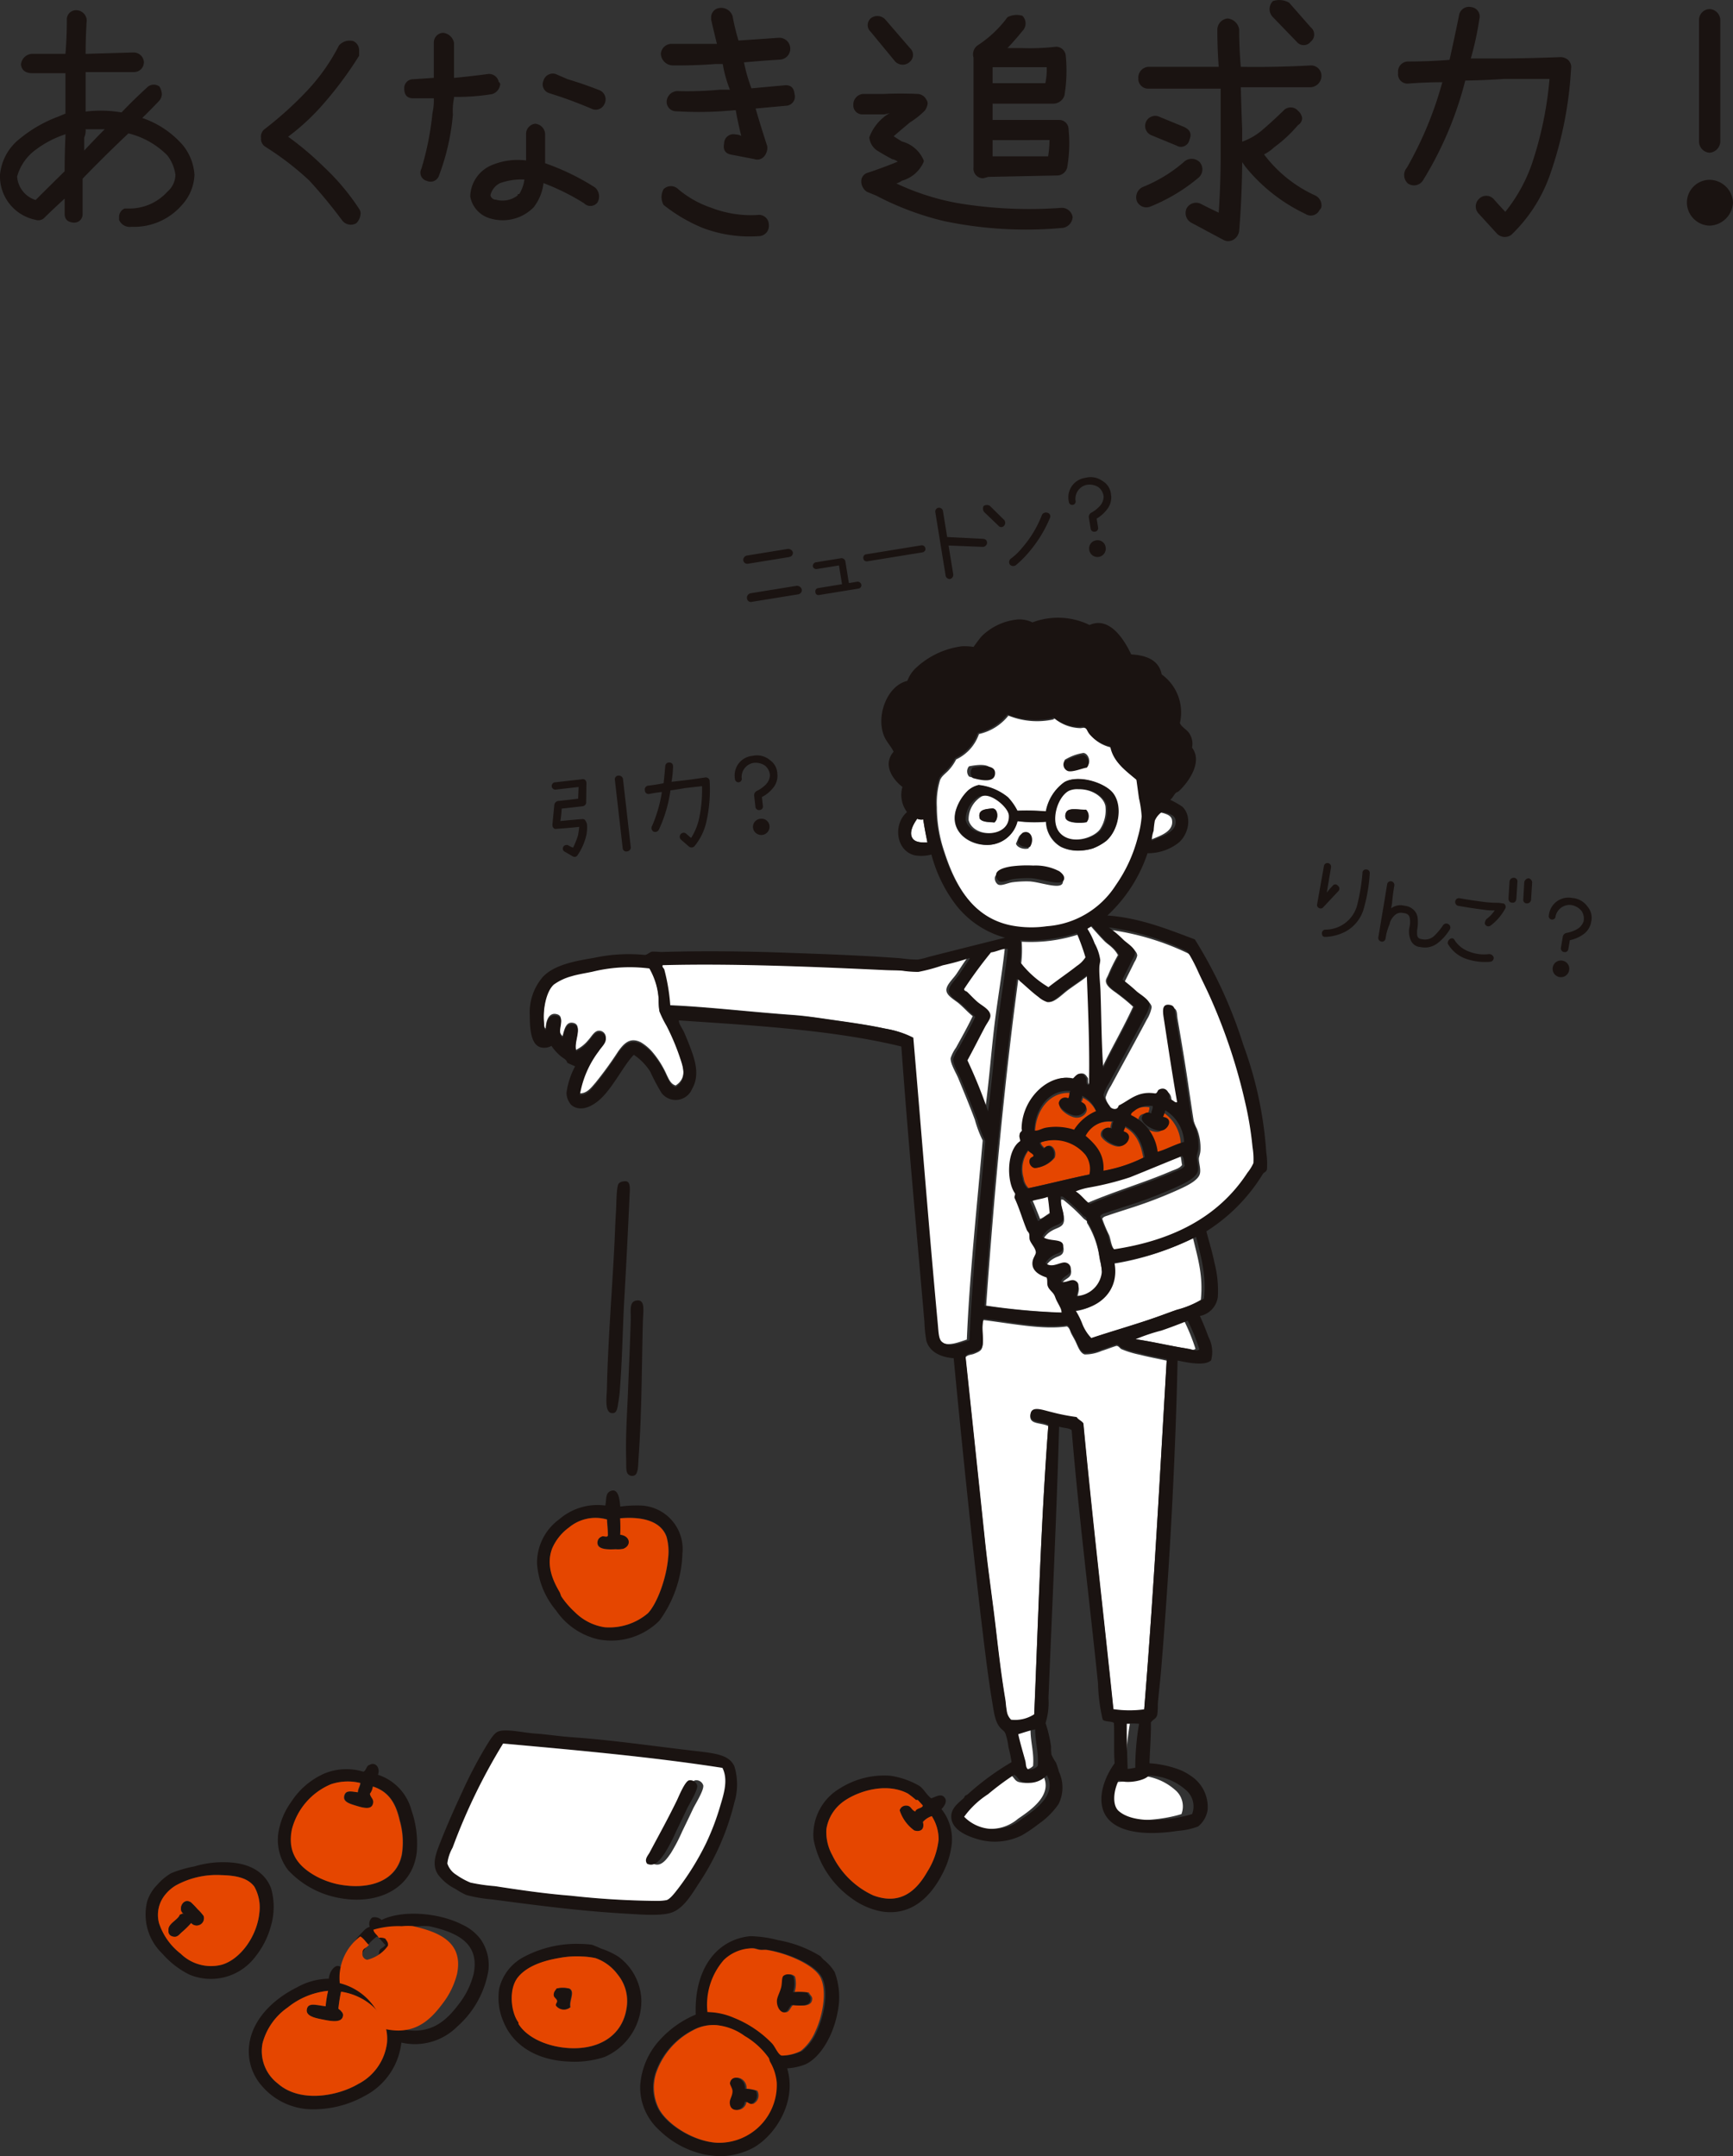 <svg xmlns="http://www.w3.org/2000/svg" width="211.719" height="263.405" viewBox="0 0 211.719 263.405">
  <rect x="0" y="0" width="211.719" height="263.405" fill="#333333" stroke="none"/>
  <g id="img_ideal03" transform="translate(-145.859 -230.192)">
    <path id="路径_2926" data-name="路径 2926" d="M283.886,332.548l4.928-.8a.6.6,0,0,1,.676.422c.008.316-.162.508-.516.573l-4.924.8a.5.5,0,0,1-.621-.391.548.548,0,0,1,.457-.606m.428,4.613,5.607-.91a.61.61,0,0,1,.657.475.534.534,0,0,1-.487.571l-5.607.909a.47.47,0,0,1-.6-.393.556.556,0,0,1,.426-.652" transform="translate(-46.761 -34.492)" fill="#1a1311"/>
    <path id="路径_2927" data-name="路径 2927" d="M301.7,336.286a.476.476,0,0,1,.488.375.416.416,0,0,1-.364.471l-4.8.78a.37.37,0,0,1-.456-.339.41.41,0,0,1,.307-.5l2.948-.48-.373-2.292-2.7.438a.426.426,0,0,1-.495-.335.47.47,0,0,1,.361-.485l3.088-.5a.49.49,0,0,1,.518.33l.44,2.708Z" transform="translate(-51.095 -35.034)" fill="#1a1311"/>
    <path id="路径_2928" data-name="路径 2928" d="M306.032,332.082l6.69-1.086a.405.405,0,0,1,.335.069.4.4,0,0,1,.178.3.348.348,0,0,1-.077.323.5.5,0,0,1-.3.165l-6.689,1.086a.452.452,0,0,1-.341-.062.4.4,0,0,1-.169-.282.467.467,0,0,1,.068-.34.386.386,0,0,1,.3-.173" transform="translate(-54.327 -34.181)" fill="#1a1311"/>
    <path id="路径_2929" data-name="路径 2929" d="M324.726,327.956q.508.021.531.484a.534.534,0,0,1-.565.5l-4.14-.167.565,3.477a.529.529,0,0,1-.391.619.521.521,0,0,1-.541-.467l-1.249-7.687a.467.467,0,0,1,.376-.552.491.491,0,0,1,.556.4l.515,3.175Z" transform="translate(-58.808 -31.941)" fill="#1a1311"/>
    <path id="路径_2930" data-name="路径 2930" d="M327.9,323.763a.689.689,0,0,1,.771-.035l1.768,1.743a.556.556,0,0,1-.039.705.445.445,0,0,1-.691-.03l-1.762-1.692a.734.734,0,0,1-.047-.691m7.142,1.064a.561.561,0,0,1,.67-.252.451.451,0,0,1,.308.623,15.821,15.821,0,0,1-2.643,4.269,12.246,12.246,0,0,1-1.537,1.518.555.555,0,0,1-.727-.088.54.54,0,0,1,.105-.7,7.637,7.637,0,0,0,1.4-1.341,13.471,13.471,0,0,0,2.423-4.027" transform="translate(-61.885 -31.744)" fill="#1a1311"/>
    <path id="路径_2931" data-name="路径 2931" d="M347.735,319a2.083,2.083,0,0,1,1,1.648l.025.151a2.344,2.344,0,0,1-.5,1.639,4.392,4.392,0,0,1-1.277,1.134l.171,1.057a.43.43,0,0,1-.39.541.436.436,0,0,1-.517-.394l-.221-1.36a.6.6,0,0,1,.274-.549,3.944,3.944,0,0,0,1.055-.817,1.765,1.765,0,0,0,.482-1.178,1.682,1.682,0,0,0-.637-1.139,2.028,2.028,0,0,0-1.443-.282,1.746,1.746,0,0,0-1.359,1.9.422.422,0,0,1-.389.553.432.432,0,0,1-.43-.422,2.4,2.4,0,0,1,2.039-2.89,2.45,2.45,0,0,1,2.109.406m-.78,7.227a.984.984,0,0,1,1.125.8,1.015,1.015,0,1,1-2,.325,1,1,0,0,1,.878-1.125" transform="translate(-67.147 -30.028)" fill="#1a1311"/>
    <path id="路径_2932" data-name="路径 2932" d="M390.423,390.281a.426.426,0,0,1,.5-.357.443.443,0,0,1,.368.5l-.521,3.109a8.389,8.389,0,0,1,.724-.838.376.376,0,0,1,.622-.011.43.43,0,0,1,.086.647l-1.858,1.981a.4.4,0,0,1-.521.106.413.413,0,0,1-.231-.478Zm5.156.422a.43.43,0,0,1,.443.449,20.037,20.037,0,0,1-.706,4.231,4.6,4.6,0,0,1-2.245,2.9,5.748,5.748,0,0,1-2.438.655c-.29.021-.44-.108-.454-.386a.44.44,0,0,1,.419-.5,4.016,4.016,0,0,0,3.868-2.925,24.793,24.793,0,0,0,.666-3.991.4.4,0,0,1,.447-.431" transform="translate(-82.819 -54.296)" fill="#1a1311"/>
    <path id="路径_2933" data-name="路径 2933" d="M402.122,393.662a.438.438,0,0,1,.518-.393.46.46,0,0,1,.364.539q-.188,1.055-.276,2.115l-.108.643a1.9,1.9,0,0,1,1.62-.312,1.812,1.812,0,0,1,1.08.466,1.551,1.551,0,0,1,.532,1.039,4.923,4.923,0,0,1-.017,1.193,2.932,2.932,0,0,0-.038.875c.033.308.224.478.583.511a1.639,1.639,0,0,0,1.527-.43,7.75,7.75,0,0,0,1.062-1.286.474.474,0,0,1,.676-.094.459.459,0,0,1,.1.676,5.854,5.854,0,0,1-1.466,1.631,2.515,2.515,0,0,1-2.058.471,1.373,1.373,0,0,1-1.225-.878,2.626,2.626,0,0,1-.14-1.563,2.747,2.747,0,0,0,.03-1.114c-.066-.376-.33-.579-.792-.605a1.1,1.1,0,0,0-1.031.261,2.176,2.176,0,0,0-.6.916l-.021.14a8.508,8.508,0,0,0-.425,1.287l-.073.441-.012.064a.43.43,0,0,1-.516.379.471.471,0,0,1-.354-.59l.085-.5.265-1.6.353-2.1Z" transform="translate(-86.802 -55.416)" fill="#1a1311"/>
    <path id="路径_2934" data-name="路径 2934" d="M415.99,400.141c.256-.139.451-.062.583.227a3.52,3.52,0,0,0,1.586,1.275,5.024,5.024,0,0,0,2.567.364.56.56,0,0,1,.578.408.472.472,0,0,1-.4.528,7.184,7.184,0,0,1-3.08-.4,4.145,4.145,0,0,1-2.128-1.816.611.611,0,0,1,.292-.586m6.354-4.335a.353.353,0,0,1,.359.177.467.467,0,0,1-.023.527,6.4,6.4,0,0,1-1.747,2.011.457.457,0,0,1-.685-.167.464.464,0,0,1,0-.272.966.966,0,0,1,.176-.359,3.829,3.829,0,0,0,1.006-1.062,6.361,6.361,0,0,1-1.333-.08q-1.408-.17-2.815-.42l-.3-.049a.487.487,0,0,1-.369-.567.448.448,0,0,1,.525-.365l.3.05q1.37.241,2.765.411a14.031,14.031,0,0,0,1.782.1Zm.9-2.672a.511.511,0,0,1,.556-.451.443.443,0,0,1,.409.5l-.13,2.087c-.055.336-.234.487-.54.453q-.407-.044-.422-.51Zm1.8.082a.576.576,0,0,1,.531-.469.525.525,0,0,1,.43.525l-.131,2.1a.5.5,0,0,1-.54.44.435.435,0,0,1-.411-.482Z" transform="translate(-92.965 -55.259)" fill="#1a1311"/>
    <path id="路径_2935" data-name="路径 2935" d="M438.3,397.461a2.081,2.081,0,0,1,.424,1.883l-.025.151a2.352,2.352,0,0,1-1,1.393,4.36,4.36,0,0,1-1.572.662l-.177,1.057a.432.432,0,0,1-.545.388.439.439,0,0,1-.362-.539l.228-1.36a.591.591,0,0,1,.434-.431,3.936,3.936,0,0,0,1.263-.437,1.762,1.762,0,0,0,.834-.961,1.683,1.683,0,0,0-.239-1.283,2.041,2.041,0,0,0-1.276-.73,1.746,1.746,0,0,0-1.9,1.364.422.422,0,0,1-.546.4.433.433,0,0,1-.272-.536,2.4,2.4,0,0,1,2.857-2.086,2.456,2.456,0,0,1,1.868,1.063m-3.055,6.6a.985.985,0,0,1,.809,1.12,1.015,1.015,0,1,1-2-.336.991.991,0,0,1,1.192-.784" transform="translate(-98.483 -56.504)" fill="#1a1311"/>
    <path id="路径_2936" data-name="路径 2936" d="M251.7,374.207a.434.434,0,0,1,.408.082.469.469,0,0,1,.151.306l.006.05-.033,2.43a.478.478,0,0,1-.414.422l-2.574.293a15.072,15.072,0,0,1-.161,1.522q1.333-.141,2.671-.241a.365.365,0,0,1,.4.211,1.037,1.037,0,0,1,.184.493,4.571,4.571,0,0,1-.147,1.519,7.309,7.309,0,0,1-.988,2.155.44.44,0,0,1-.65.152l-.9-.528a.424.424,0,0,1-.211-.618.464.464,0,0,1,.65-.151,3.037,3.037,0,0,0,.544.258,10.719,10.719,0,0,0,.6-1.494c.062-.358.113-.706.151-1.045q-1.383.147-2.772.239a.346.346,0,0,1-.4-.147.338.338,0,0,1-.092-.234l-.015-.14.237-2.43a.588.588,0,0,1,.411-.445l2.5-.285c.016-.464.035-.943.055-1.432l-2.714.31a.452.452,0,1,1-.1-.887Zm4.46-.445a.525.525,0,0,1,.567.373l.959,8.409a.493.493,0,0,1-.471.476.426.426,0,0,1-.516-.364l-.961-8.407a.437.437,0,0,1,.422-.487" transform="translate(-34.763 -48.818)" fill="#1a1311"/>
    <path id="路径_2937" data-name="路径 2937" d="M272.955,373.259a.449.449,0,0,1,.187.391,17.8,17.8,0,0,1-.4,4.928,7.112,7.112,0,0,1-1.469,3.007.5.5,0,0,1-.679.012l-.927-.806a.478.478,0,0,1-.077-.672.465.465,0,0,1,.686-.079c.2.184.4.357.6.523a7.461,7.461,0,0,0,.959-2.293,16.8,16.8,0,0,0,.375-4.038l-2.08.236q-.919.17-1.779.281a16.608,16.608,0,0,1-1.428,4.827.5.5,0,0,1-.658.2.523.523,0,0,1-.134-.73,16.9,16.9,0,0,0,1.175-4.1c-.506.057-1.033.137-1.576.242a.433.433,0,0,1-.5-.442.464.464,0,0,1,.386-.571q.987-.112,1.9-.3.112-1.039.207-2.13a.46.46,0,0,1,.506-.4c.293.019.44.187.442.5a13.749,13.749,0,0,1-.185,1.858l1.534-.176c.869-.106,1.733-.228,2.592-.358a.563.563,0,0,1,.344.087" transform="translate(-40.585 -48.004)" fill="#1a1311"/>
    <path id="路径_2938" data-name="路径 2938" d="M286.07,370.573a2.077,2.077,0,0,1,.924,1.692l.018.153a2.346,2.346,0,0,1-.575,1.613,4.3,4.3,0,0,1-1.328,1.07l.122,1.066a.431.431,0,0,1-.416.522.438.438,0,0,1-.5-.417l-.156-1.37a.6.6,0,0,1,.3-.535,3.963,3.963,0,0,0,1.1-.769,1.752,1.752,0,0,0,.534-1.153,1.665,1.665,0,0,0-.581-1.167,2.039,2.039,0,0,0-1.428-.351,1.747,1.747,0,0,0-1.447,1.836.422.422,0,0,1-.415.535.433.433,0,0,1-.41-.441,2.4,2.4,0,0,1,2.174-2.792,2.449,2.449,0,0,1,2.089.507m-1.122,7.181a.983.983,0,0,1,1.086.852,1.015,1.015,0,1,1-2.017.231.994.994,0,0,1,.93-1.082" transform="translate(-46.17 -47.54)" fill="#1a1311"/>
    <path id="路径_2939" data-name="路径 2939" d="M327.415,373.794a9.386,9.386,0,0,0,5.456.471c.055-.012.17-.2.257-.053a5.137,5.137,0,0,0,3.042,1.109c.216.006.4-.086.587-.015.37.142.347.431.652.828a4.666,4.666,0,0,0,2.574,1.555c.359,1.909,1.87,2.908,3.2,4.05.12.869.211,1.57.315,2.292a13.418,13.418,0,0,1,.327,2.209,12.405,12.405,0,0,1-.465,2.535,17.974,17.974,0,0,1-2.691,5.862,10.907,10.907,0,0,1-8.439,5.023,13.1,13.1,0,0,1-4.249-.082c-4.874-.927-7.1-5.127-8.373-9.08a16.936,16.936,0,0,1-.936-5.539,9.694,9.694,0,0,1,.386-3.294c.218-.529.706-.814,1.06-1.212a5.8,5.8,0,0,0,.907-1.313,5.332,5.332,0,0,0,2.785-3.1,6.378,6.378,0,0,0,3.6-2.25m9.067,4.57a6.14,6.14,0,0,0-2.186.829.849.849,0,0,0,.451,1.138c.572.2,1.959-.394,2.3-.4.565-.489.041-1.686-.566-1.57m-13.867,2.883c1.269.358,2.655.543,2.733-.516.088-1.21-1.811-.932-2.754-.74a.966.966,0,0,0,.021,1.255m11.186,8.577a4.66,4.66,0,0,0,1.866.469,6.132,6.132,0,0,0,2.035-.263,6.434,6.434,0,0,0,1.609-.9c1.534-1.324,2.058-4.251.85-5.828-1-1.31-4.267-2.322-5.937-1.364a5.64,5.64,0,0,0-2.255,3.576,28.93,28.93,0,0,0-3.5-.076,6.97,6.97,0,0,0-1.142-1.637,6.8,6.8,0,0,0-3.582-1.507,2.9,2.9,0,0,0-1.526.907,5.658,5.658,0,0,0-1.138,1.872c-1.012,2.716,1.351,4.544,3.728,4.529a3.775,3.775,0,0,0,3.681-2.908,16.26,16.26,0,0,0,3.5.076,3.671,3.671,0,0,0,1.812,3.052m-4.744-1.559c-.39.13-.481.686-.722,1.168.122.466.914.756,1.516.6.59-.962.071-2.051-.795-1.764m-1.428,4.343c-.547.087-1.757.318-1.866.951a.909.909,0,0,0,.4.88c.444.187,1.166-.217,1.789-.293a13.073,13.073,0,0,1,2.015-.1c1.288.058,3.734,1.017,4.067.225.175-.417-.162-.781-.544-1.066a6.257,6.257,0,0,0-3.174-.7,14.836,14.836,0,0,0-2.684.1" transform="translate(-58.352 -56.175)" fill="#fff" fill-rule="evenodd"/>
    <path id="路径_2940" data-name="路径 2940" d="M344,381.973c-.343,0-1.729.6-2.3.4a.848.848,0,0,1-.451-1.138,6.118,6.118,0,0,1,2.185-.829c.605-.116,1.131,1.081.567,1.57" transform="translate(-65.392 -57.995)" fill="#1a1311" fill-rule="evenodd"/>
    <path id="路径_2941" data-name="路径 2941" d="M324.249,382.686c.943-.192,2.842-.47,2.752.74-.076,1.059-1.462.874-2.731.516a.963.963,0,0,1-.021-1.255" transform="translate(-59.574 -58.709)" fill="#1a1311" fill-rule="evenodd"/>
    <path id="路径_2942" data-name="路径 2942" d="M332.958,390.245a16.261,16.261,0,0,1-3.5-.077,3.777,3.777,0,0,1-3.682,2.91c-2.378.015-4.74-1.814-3.729-4.528a5.632,5.632,0,0,1,1.138-1.872,2.9,2.9,0,0,1,1.528-.907,6.782,6.782,0,0,1,3.58,1.507,6.979,6.979,0,0,1,1.145,1.637,28.907,28.907,0,0,1,3.5.076,5.635,5.635,0,0,1,2.256-3.576c1.671-.958,4.933.054,5.937,1.363,1.209,1.579.684,4.5-.851,5.829a6.457,6.457,0,0,1-1.61.9,6.164,6.164,0,0,1-2.033.263,4.687,4.687,0,0,1-1.868-.469,3.67,3.67,0,0,1-1.811-3.052M335.9,386.5c-1.412.745-2.317,3.764-1.1,5.131,1.329,1.5,4.067.679,4.895-.428a4.238,4.238,0,0,0,.666-2.845c-.222-1.132-1.678-2.086-3.266-2.053a2.473,2.473,0,0,0-1.192.195m-7.867,3c-.064-.992-2.271-2.836-3.319-2.31a3.248,3.248,0,0,0-1.6,2.9c.622,2.263,5.088,2.125,4.915-.593" transform="translate(-59.273 -59.687)" fill="#1a1311" fill-rule="evenodd"/>
    <path id="路径_2943" data-name="路径 2943" d="M342.643,386.872c1.589-.035,3.044.919,3.266,2.051a4.232,4.232,0,0,1-.666,2.846c-.827,1.107-3.564,1.923-4.895.427-1.214-1.367-.31-4.386,1.1-5.131a2.472,2.472,0,0,1,1.191-.194m.873,2.523c-.746.033-2.013-.274-2.363.224a.906.906,0,0,0-.1.824c.245.582,1.789.605,2.533.464a1.157,1.157,0,0,0-.075-1.512" transform="translate(-65.006 -60.264)" fill="#fff" fill-rule="evenodd"/>
    <path id="路径_2944" data-name="路径 2944" d="M356.845,394.544a3.676,3.676,0,0,1,.227-1.226,11.883,11.883,0,0,1,.147-1.234,2.467,2.467,0,0,1,.875-1.067c.814.167,1.536.362,1.645.944.306,1.651-2.041,2.1-2.893,2.584" transform="translate(-70.702 -61.624)" fill="#fff" fill-rule="evenodd"/>
    <path id="路径_2945" data-name="路径 2945" d="M323.706,391.013a3.241,3.241,0,0,1,1.595-2.9c1.048-.527,3.255,1.317,3.319,2.31.173,2.716-4.293,2.856-4.913.592m2.838-1.42c-.919.09-1.759.166-1.48,1.245.35.46,1.207.391,1.783.46.569-.456.438-1.779-.3-1.706" transform="translate(-59.513 -60.626)" fill="#fff" fill-rule="evenodd"/>
    <path id="路径_2946" data-name="路径 2946" d="M344.134,392.005c-.745.142-2.286.117-2.534-.464a.914.914,0,0,1,.1-.824c.35-.5,1.617-.189,2.364-.224a1.157,1.157,0,0,1,.075,1.512" transform="translate(-65.512 -61.392)" fill="#1a1311" fill-rule="evenodd"/>
    <path id="路径_2947" data-name="路径 2947" d="M327.429,392c-.576-.07-1.431,0-1.783-.46-.279-1.08.561-1.156,1.481-1.245.74-.073.872,1.25.3,1.706" transform="translate(-60.084 -61.347)" fill="#1a1311" fill-rule="evenodd"/>
    <path id="路径_2948" data-name="路径 2948" d="M315.793,392.309c.131.968.328,1.884.506,2.816-.73.022-1.456-.018-1.785-.46-.55-.741.116-1.845.538-2.443a1.284,1.284,0,0,0,.741.087" transform="translate(-57.134 -62.022)" fill="#fff" fill-rule="evenodd"/>
    <path id="路径_2949" data-name="路径 2949" d="M334.17,396.475c-.6.16-1.4-.13-1.518-.6.241-.481.333-1.038.724-1.167.865-.288,1.384.8.794,1.762" transform="translate(-62.469 -62.832)" fill="#1a1311" fill-rule="evenodd"/>
    <path id="路径_2950" data-name="路径 2950" d="M333.479,400.861a6.256,6.256,0,0,1,3.174.7c.382.285.717.648.543,1.066-.333.792-2.777-.167-4.065-.225a13.079,13.079,0,0,0-2.015.1c-.623.075-1.346.478-1.789.292a.905.905,0,0,1-.4-.881c.108-.632,1.317-.864,1.866-.951a14.951,14.951,0,0,1,2.684-.1" transform="translate(-61.373 -64.932)" fill="#1a1311" fill-rule="evenodd"/>
    <path id="路径_2951" data-name="路径 2951" d="M348.792,411.418a32.1,32.1,0,0,1,9.434,2.86,1.812,1.812,0,0,1,.51.644,19.529,19.529,0,0,1,.95,1.866c.449.993,1.048,2.154,1.537,3.269a68.362,68.362,0,0,1,4.255,12.859,41.226,41.226,0,0,1,.874,5.363,8.833,8.833,0,0,1,.108,1.932,5.169,5.169,0,0,1-.722,1.169c-3.582,5.515-9.3,8.306-16.3,9.362-.593-.489-.6-1.308-.849-2.022a17.124,17.124,0,0,1-.849-2.02c.131-.267.471-.33.717-.416.773-.272,1.617-.528,2.433-.8a54.3,54.3,0,0,0,6.205-2.362c.82-.377,2.306-1.045,2.557-1.872.178-.586-.13-1.377-.108-1.932.008-.173.158-.527.189-.9a6.334,6.334,0,0,0-.433-2.723,4.84,4.84,0,0,1-.388-.962c-.326-2.031-.673-4.58-1.082-7.142-.235-1.475-.578-3.515-.885-5.28-.113-.664.014-1.286-.669-1.417-1.118-.211-.879.922-.724,1.92.493,3.236,1.063,6.982,1.588,9.956-.283.147-.532-.375-.961-.361.119-.781-.427-1.627-1.284-1.153-.164.09-.182.478-.471.447-2.123-.323-3.077.832-4.432,1.483-.112.563-.719.514-1.1.123-.073-.076-.164-.276-.281-.451a2.142,2.142,0,0,1-.471-.975,5.558,5.558,0,0,1,.669-1.427c1.418-2.643,2.85-5.213,4.372-8.087a4.3,4.3,0,0,0,.594-1.516c-.036-.615-1.1-1.212-1.565-1.6-.558-.474-1.051-.965-1.75-1.458.384-.817.8-1.588,1.205-2.447a2.514,2.514,0,0,0,.344-.793c0-.589-.857-1.106-1.4-1.584a13.729,13.729,0,0,0-1.822-1.551" transform="translate(-67.218 -67.619)" fill="#fff" fill-rule="evenodd"/>
    <path id="路径_2952" data-name="路径 2952" d="M349.364,414.753a22.221,22.221,0,0,0-1.205,2.448c-.151.344-.3.5-.263.8.091.65,1.024,1.168,1.567,1.6a20.731,20.731,0,0,1,1.749,1.457c-1.189,2.593-2.571,4.945-3.8,7.487-.207-2.875-.222-6.137-.328-9.306-.035-1.019-.185-2.068-.147-3.025.012-.31.12-.605.107-.907a5.888,5.888,0,0,0-.685-2,9.013,9.013,0,0,0-.879-1.772c.166-.14.381-.216.543-.355.073-.005.075.041.073.091.529.594,1.069,1.214,1.628,1.779.276.279.63.5.912.775a3.59,3.59,0,0,1,.727.919" transform="translate(-66.93 -67.882)" fill="#fff" fill-rule="evenodd"/>
    <path id="路径_2953" data-name="路径 2953" d="M341.558,415.409a3.46,3.46,0,0,1-1.041,1.048c-1.087.858-2.333,1.686-3.479,2.6a12.374,12.374,0,0,1-3.479-3.08,13.776,13.776,0,0,0,.063-2.666,19.008,19.008,0,0,0,6.865-.865,28.052,28.052,0,0,1,1.071,2.966" transform="translate(-62.942 -68.076)" fill="#fff" fill-rule="evenodd"/>
    <path id="路径_2954" data-name="路径 2954" d="M329.027,415.239c-.329,3.167-.921,6.431-1.312,9.783-.391,3.327-.641,6.729-1.1,10.06a61.5,61.5,0,0,0-2.527-6.225c.709-1.3,1.408-2.693,2.15-4.09.232-.442.652-.951.658-1.344.012-.76-1.022-1.229-1.557-1.687-.491-.42-.832-.809-1.274-1.232-.13-.126-.419-.124-.372-.379a54.246,54.246,0,0,1,3.277-4.457c.69-.076,1.467-.539,2.054-.429" transform="translate(-60.4 -69.316)" fill="#fff" fill-rule="evenodd"/>
    <path id="路径_2955" data-name="路径 2955" d="M307.836,416.862c.072-.007.075.041.073.091-.441.59-.832,1.226-1.312,1.935-.4.586-1.218,1.308-1.23,1.944-.015.719,1.034,1.232,1.555,1.685.667.581,1.086,1.07,1.657,1.53-.625,1.32-1.324,2.546-2.039,3.853a4.6,4.6,0,0,0-.647,1.261c-.069.652.646,1.78.954,2.532.728,1.775,1.37,3.305,2,5a14.068,14.068,0,0,0,.957,2.534c-.706,8.156-1.607,16.466-1.936,24.323-.929.292-2.431.97-3.362.192-.4-.335-.408-1.172-.5-2.148-1.086-11.66-1.991-23.327-2.993-35.006a10.93,10.93,0,0,0-3.217-1.045c-2.337-.511-4.8-.821-7.457-1.208-1.247-.182-2.585-.364-3.872-.455-5.124-.361-10.383-1-15.142-1.19a24.166,24.166,0,0,0-.734-4.429c-.062-.162-.319-.322-.189-.523,8.392-.225,18.072.177,27.236.6.648.032,1.353.024,2,.068a13.717,13.717,0,0,0,1.988.151,21.706,21.706,0,0,0,3.018-.817,29.91,29.91,0,0,0,3.193-.878" transform="translate(-43.891 -69.718)" fill="#fff" fill-rule="evenodd"/>
    <path id="路径_2956" data-name="路径 2956" d="M339.779,419.9c.173,4.347.369,9.075.267,13.392-.42-.015-.279-.476-.325-.789-.167-.247-.328-.517-.6-.571-.5-.1-.777.362-1.075.625a3.277,3.277,0,0,0-1.41-.08c-2.418.368-4.809,3.03-4.819,6.2.146.333-.2.293-.241.64-.1.377.068.543.068.842-1.669,1.114-1.683,4.882-.661,6.353.132.216-.138.388,0,.668.563,1.212.925,2.531,1.469,3.848.066.16.238.294.281.449.062.225,0,.539.077.762.185.523.686.936.742,1.505-.014.382-.456.74-.422,1.454.046.894.94,1.37,1.731,1.623.146.318.035.7.133,1.016.144.462.554.7.79,1.1.1.176.167.417.262.617.16.337.366.679.542,1.063a1.491,1.491,0,0,1,.106.514,82.481,82.481,0,0,1-9.419-.853c.925-12.916,2.123-26.441,3.915-39.791.091-.314.364.1.4.13.708.583,1.436,1.316,2.279,1.938a3.038,3.038,0,0,0,1.095.629c.69.059,1.7-1.012,2.345-1.478,1.024-.748,1.745-1.187,2.464-1.8" transform="translate(-60.937 -70.591)" fill="#fff" fill-rule="evenodd"/>
    <path id="路径_2957" data-name="路径 2957" d="M262.287,418.619a8.669,8.669,0,0,1,1.141,3.808,9.763,9.763,0,0,0,.083,1.429,13.026,13.026,0,0,0,.877,1.773,28.85,28.85,0,0,1,1.57,3.69c.419,1.257,1.055,2.821-.444,3.79-.6-.156-.851-.792-1.1-1.3a11.462,11.462,0,0,0-1.832-2.888,5.792,5.792,0,0,0-1.294-1.069c-1.3-.661-2.042.035-2.8,1.09a45.244,45.244,0,0,1-2.79,3.849c-.488.552-1,1.294-1.9,1.28a12.14,12.14,0,0,1,2.3-5.326c.364-.564.95-1.01.861-1.652a.806.806,0,0,0-.675-.665c-.675-.1-.988.642-1.473,1.164a4.362,4.362,0,0,1-1.474,1.163c-.342-1.187.94-3.146-.446-3.309-.753-.088-.977.729-1.192,1.615-.946-.628.6-2.476-.852-2.689-.708-.105-1.184.587-1.211,1.778-.222-.061-.2-.535-.232-.861-.148-1.61.258-3.864,1.219-4.7a6.683,6.683,0,0,1,2.123-1c.774-.239,1.668-.37,2.485-.543a18.985,18.985,0,0,1,7.063-.424" transform="translate(-37.105 -70.319)" fill="#fff" fill-rule="evenodd"/>
    <path id="路径_2958" data-name="路径 2958" d="M340.515,440.34c-.18.181-.1.686-.271.886a.8.8,0,0,0-1.147.534c-.083.5.846,1.294,1.739,1.541,1.225.336,2.349-1.138.944-1.644-.025-.348.177-.409.17-.731a3.41,3.41,0,0,1,1.7,1.867,5.915,5.915,0,0,0-2.689,2.274,7.174,7.174,0,0,0-3.479-.24c-.51.105-.95.424-1.375.34.04-2.606,1.775-5.076,4.407-4.827" transform="translate(-63.796 -76.621)" fill="#e54600" fill-rule="evenodd"/>
    <path id="路径_2959" data-name="路径 2959" d="M348.561,445.7a2.41,2.41,0,0,0-.189.9.757.757,0,0,0-1.167.7c0,.5,1.327,1.421,2.17,1.424.892,0,1.72-1.413.46-1.783.014-.269.188-.333.16-.65,1.507.7,2.114,2.115,2.4,3.787a18.331,18.331,0,0,1-5.039,1.662c.126-2.091-.979-3.212-2.173-4.263a3.345,3.345,0,0,1,3.381-1.773" transform="translate(-66.871 -78.465)" fill="#e54600" fill-rule="evenodd"/>
    <path id="路径_2960" data-name="路径 2960" d="M342.124,453.238c-2.55.525-5.012,1.163-7.549,1.7a2.108,2.108,0,0,1-.605-1.24,3.8,3.8,0,0,1,.652-3.43c.1.234.661.44.674.662s-.455.1-.5.694a.836.836,0,0,0,.655.829,3.43,3.43,0,0,0,2.315-1.233c.35-.98-.563-2.018-1.2-1.143-.195-.22-.46-.386-.5-.727a4.993,4.993,0,0,1,5.587,1.491,2.952,2.952,0,0,1,.471,2.393" transform="translate(-63.046 -79.604)" fill="#e54600" fill-rule="evenodd"/>
    <path id="路径_2961" data-name="路径 2961" d="M356.733,453.046c-.294.431-.893.568-1.341.762-3.208,1.386-6.961,2.478-10.227,3.894-.646-.462-1.055-1.11-1.74-1.54a7.777,7.777,0,0,1,1.644-.477,35.267,35.267,0,0,0,4.99-1.25c2.047-.822,4.054-1.66,6.05-2.465.1-.042.153-.111.265-.137.278.1.247.853.359,1.212" transform="translate(-66.454 -80.554)" fill="#fff" fill-rule="evenodd"/>
    <path id="路径_2962" data-name="路径 2962" d="M260.1,449.633a.623.623,0,0,1,.495.059c.347.232.25,1.146.228,1.612-.2,4.389-.383,8.063-.643,12.618-.207,3.584-.228,6.907-.525,10.877a16.741,16.741,0,0,1-.221,1.894c-.116.756-.189,1.269-.733,1.25-.986-.03-.672-2-.65-3,.134-5.972.646-12.058.932-17.927.051-1.027.088-2.307.169-3.572.073-1.124.044-3.131.335-3.553a.925.925,0,0,1,.614-.261" transform="translate(-38.046 -75.118)" fill="#1a1311" fill-rule="evenodd"/>
    <path id="路径_2963" data-name="路径 2963" d="M339.777,458.995c.083.01.164.021.247.029a23.023,23.023,0,0,1,2.487,2.3c.1.1.321.218.383.3.047.059.008.194.053.257A11.3,11.3,0,0,1,344.5,466.4a9.328,9.328,0,0,1,.292,1.789,3.252,3.252,0,0,1-3.1,2.978c.173-.892.5-1.5-.118-1.852-.546-.311-1.028.265-1.769.127.2-.788,1.082-.72,1.171-1.45a.754.754,0,0,0-.561-.9c-.633-.189-1.718.774-2.51.039a2.558,2.558,0,0,1,1.033-.963c.45-.265.968-.282,1.093-.792.352-1.417-1.574-.728-2.5-1.461a2.846,2.846,0,0,1,1.132-1.12c.449-.276,1.139-.4,1.353-.843.39-.811-.4-1.792-.239-2.952" transform="translate(-64.272 -82.272)" fill="#fff" fill-rule="evenodd"/>
    <path id="路径_2964" data-name="路径 2964" d="M337.511,459.086c.124.676.178,1.4.253,2.117-.545.194-.892.637-1.433.834-.33-.785-.618-1.6-.976-2.368.667-.263,1.492-.322,2.156-.583" transform="translate(-63.402 -82.941)" fill="#fff" fill-rule="evenodd"/>
    <path id="路径_2965" data-name="路径 2965" d="M359.074,473.694a12.814,12.814,0,0,1-3.333,1.362c-.868.318-1.688.625-2.615.948-2.5.875-5.249,1.649-7.811,2.508a5.3,5.3,0,0,1-1.061-1.627,9.731,9.731,0,0,0-.878-1.775c2.863-.207,5.406-2.354,4.77-5.786a33.661,33.661,0,0,0,9.976-3.174c.547,2.333,1.268,4.53.951,7.545" transform="translate(-66.513 -84.712)" fill="#fff" fill-rule="evenodd"/>
    <path id="路径_2966" data-name="路径 2966" d="M361.8,484.465c-.388.306-.82,0-1.245-.062-2.078-.317-4.317-.867-6.543-1.185a21.8,21.8,0,0,1,3.131-1.053c1.1-.376,2.213-.8,3.232-1.207a23.964,23.964,0,0,1,1.425,3.507" transform="translate(-69.89 -89.498)" fill="#fff" fill-rule="evenodd"/>
    <path id="路径_2967" data-name="路径 2967" d="M262.875,471.429c1.114-.153.818,1.2.781,2.6-.151,5.461-.112,10.723-.521,16.556-.08,1.125-.014,2.192-.684,2.259a.694.694,0,0,1-.639-.242c-.249-.315-.176-1.017-.2-1.861-.08-2.8.124-5.542.234-8.407.115-2.962.229-5.231.326-8.48.036-1.135-.235-2.293.7-2.422" transform="translate(-39.257 -82.365)" fill="#1a1311" fill-rule="evenodd"/>
    <path id="路径_2968" data-name="路径 2968" d="M336.327,481.368c.341.156.4.59.561.9.145.282.318.568.481.892.268.535.549,1.471,1.143,1.637a5.089,5.089,0,0,0,2.054-.427c.65-.2,1.245-.448,1.827-.621.3.015.383.283.621.408a12.223,12.223,0,0,0,2.259.681c1.042.272,2.188.473,3.255.716-.839,14.191-1.576,28.3-2.759,42.766a13.206,13.206,0,0,1-3.756-.023c-1.206-11.653-2.561-23.19-3.671-34.919-.209-.308-.633-.446-.829-.765a24.878,24.878,0,0,1-3.1-.614c-1.021-.228-2.427-.828-2.54.286-.108,1.087,1.324.816,2.192,1.261-.914,12.058-1.231,23.644-1.727,35.371a4.3,4.3,0,0,1-2.834.67,1.844,1.844,0,0,1-.532-1.147c-.093-.431-.106-.943-.174-1.359-.445-2.639-.791-5.478-1.114-8.313-.42-3.667-.98-7.383-1.37-11.1-.787-7.484-1.584-15.081-2.373-22.49.242-.364.723-.323,1.056-.46.271-.112.742-.285.9-.561.437-.762-.124-2.408.252-3.564,3.383.417,7.273,1.212,10.18.777" transform="translate(-60.139 -89.141)" fill="#fff" fill-rule="evenodd"/>
    <path id="路径_2969" data-name="路径 2969" d="M255.667,508.472a15.445,15.445,0,0,1,2.437-.13,5.324,5.324,0,0,1,5.157,5.864,14.682,14.682,0,0,1-2.8,8.192,8.32,8.32,0,0,1-7.452,2.3,8.566,8.566,0,0,1-5.181-3.53,9.948,9.948,0,0,1-2.329-5.785,6.573,6.573,0,0,1,2.716-5.359,7.145,7.145,0,0,1,5.626-1.678c.151-.777,0-1.491.625-1.764.936-.409,1.122.907,1.2,1.892M249.441,511a6.214,6.214,0,0,0-2.047,2.514c-.867,2.176.2,4.209.872,5.365.119.2.149.438.263.615a10.586,10.586,0,0,0,1.619,1.859,6.489,6.489,0,0,0,3.626,1.846,7.283,7.283,0,0,0,5.3-1.717c1.129-1.2,2.245-4.262,2.458-6.726a6.707,6.707,0,0,0-.194-2.612c-.694-1.9-2.908-2.487-5.666-2.252a18.955,18.955,0,0,1,.015,2.007c1.2.129,1.415,1.3.383,1.715a2.983,2.983,0,0,1-.925.058c-.943.037-2.458.1-2.219-1.012a.756.756,0,0,1,.478-.528c.173-.16.735.173.771-.16,0-.673-.084-1.281-.108-1.934a5.048,5.048,0,0,0-4.622.962" transform="translate(-34.031 -94.236)" fill="#1a1311" fill-rule="evenodd"/>
    <path id="路径_2970" data-name="路径 2970" d="M254.764,511.517c.025.654.108,1.261.108,1.934-.035.335-.6,0-.77.162a.753.753,0,0,0-.48.527c-.239,1.114,1.277,1.049,2.219,1.012a2.98,2.98,0,0,0,.925-.058c1.033-.415.818-1.587-.383-1.714a18.587,18.587,0,0,0-.015-2.007c2.758-.235,4.972.348,5.666,2.25a6.711,6.711,0,0,1,.194,2.613c-.213,2.465-1.328,5.522-2.458,6.726a7.277,7.277,0,0,1-5.3,1.717,6.5,6.5,0,0,1-3.626-1.844,10.681,10.681,0,0,1-1.619-1.861c-.113-.177-.142-.412-.261-.615-.672-1.154-1.74-3.189-.874-5.363a6.209,6.209,0,0,1,2.047-2.516,5.05,5.05,0,0,1,4.622-.962" transform="translate(-34.753 -95.7)" fill="#e54600" fill-rule="evenodd"/>
    <path id="路径_2971" data-name="路径 2971" d="M353.947,552.186a31.5,31.5,0,0,0-.465,5.374c-.317.038-.6.118-.934.14-.052-1.829-.131-3.634-.1-5.524a9.133,9.133,0,0,1,1.5.01" transform="translate(-70.054 -111.413)" fill="#fff" fill-rule="evenodd"/>
    <path id="路径_2972" data-name="路径 2972" d="M335.645,557.651a1.445,1.445,0,0,1-1.138.452c-.368-.213-.286-.708-.379-1.048-.279-1.026-.631-2.188-.87-3.275.681-.21,1.345-.441,2.075-.593-.011,1.58.445,2.788.311,4.464" transform="translate(-63.573 -111.733)" fill="#fff" fill-rule="evenodd"/>
    <path id="路径_2973" data-name="路径 2973" d="M359.736,566.055c-1.888.6-6.907,1.449-8.973-.384-.783-.693-.655-2.422.021-3.754.922.484,3.219.064,3.658-.574a7.059,7.059,0,0,1,4.552,1.786,2.61,2.61,0,0,1,.742,2.926" transform="translate(-69.543 -114.252)" fill="#fff" fill-rule="evenodd"/>
    <path id="路径_2974" data-name="路径 2974" d="M333.812,561.263c1.259,2.369-1.389,4.193-3.047,5.322a5.114,5.114,0,0,1-3.066,1.226,4.937,4.937,0,0,1-4-1.471,10.8,10.8,0,0,1,2.91-2.748,34.465,34.465,0,0,1,3.2-2.382c.427.2.507.694.984.868a2.981,2.981,0,0,0,3.019-.816" transform="translate(-60.536 -114.211)" fill="#fff" fill-rule="evenodd"/>
    <path id="路径_2975" data-name="路径 2975" d="M243.757,554.21c4.657.322,9.651,1.048,14.672,1.637,2.712.317,4.468.455,5.117,1.937a7.639,7.639,0,0,1-.018,4.423,30.827,30.827,0,0,1-4.328,9.846c-.89,1.382-1.851,3.008-3.254,3.544-1.294.492-3.9.263-5.862.147-5.47-.321-10.517-.979-16.166-1.728a17.909,17.909,0,0,1-3.11-.531,8.147,8.147,0,0,1-1.334-.742,6.022,6.022,0,0,1-2.132-1.751c-.722-1.1-.422-2.181.187-3.736.89-2.267,1.707-4.118,2.751-6.359a53.222,53.222,0,0,1,3.113-5.9c.43-.679.847-1.348,1.348-1.512.987-.326,3,.167,4.394.264,1.521.105,2.976.346,4.622.459m-8.44.764a71.656,71.656,0,0,0-6.168,12.72,5.15,5.15,0,0,0-.644,1.93A2.544,2.544,0,0,0,229.595,571a9,9,0,0,0,1.725.952,21.874,21.874,0,0,0,2.957.431c3.1.471,6.07.917,9.3,1.172a102.046,102.046,0,0,0,10.365.632,6.713,6.713,0,0,0,1.346-.093c.449-.148.99-.872,1.418-1.42a33.072,33.072,0,0,0,3.406-5.529,30.606,30.606,0,0,0,1.682-4.4c.44-1.476,1.074-3.307.314-4.808-8.68-1.353-18.072-2.183-26.791-2.973" transform="translate(-27.96 -111.792)" fill="#1a1311" fill-rule="evenodd"/>
    <path id="路径_2976" data-name="路径 2976" d="M311.116,564.125c.567-.162,1.149-.619,1.6-.145.415.434.084,1.03-.338,1.463a5.878,5.878,0,0,1,1.248,4.323,10.187,10.187,0,0,1-1.075,3.464c-1.376,2.749-3.725,5.318-7.485,4.718a8.937,8.937,0,0,1-3.653-1.6,11.641,11.641,0,0,1-2.55-2.47,11.4,11.4,0,0,1-2.114-4.757,6.564,6.564,0,0,1,3.232-6.218,10.133,10.133,0,0,1,6.11-1.54.343.343,0,0,1,.083.011,9.959,9.959,0,0,1,3.529,1.248c.556.411.789,1,1.41,1.5m-1.023.883c0-.015-.572-.641-.59-.655-.094-.065-.213,0-.247-.028a11.65,11.65,0,0,0-.993-.785c-2.927-1.534-6.763-.028-8.252,1.287a5.13,5.13,0,0,0-1.695,3.058,5.825,5.825,0,0,0,.713,3.174,10.362,10.362,0,0,0,5.016,4.931c3.387,1.258,5.326-.658,6.6-2.9a9.2,9.2,0,0,0,1.38-3.931,5.28,5.28,0,0,0-.834-2.854,2.474,2.474,0,0,0-1.086.707c.236.941-.323,1.247-1.04,1.048a4.838,4.838,0,0,1-1.8-2.466.79.79,0,0,1,.736-.581c.7-.023.612.5,1.169.72.145-.434.892-.366.919-.726" transform="translate(-51.5 -114.249)" fill="#1a1311" fill-rule="evenodd"/>
    <path id="路径_2977" data-name="路径 2977" d="M262.812,558.661c.761,1.5.126,3.331-.312,4.808a30.45,30.45,0,0,1-1.684,4.4,32.892,32.892,0,0,1-3.406,5.529c-.426.547-.968,1.272-1.416,1.42a6.727,6.727,0,0,1-1.348.093,102.051,102.051,0,0,1-10.364-.632c-3.229-.256-6.2-.7-9.3-1.173a21.718,21.718,0,0,1-2.955-.431,8.949,8.949,0,0,1-1.725-.953,2.54,2.54,0,0,1-1.091-1.381,5.155,5.155,0,0,1,.643-1.93,71.812,71.812,0,0,1,6.167-12.719c8.718.791,18.111,1.62,26.79,2.973M256.5,569.11a20.8,20.8,0,0,0,1.4-2.675c.379-.78.889-1.832,1.327-2.767.253-.545,1.34-2.253,1.252-2.859a.882.882,0,0,0-1.011-.621c-.505.137-1.281,2.062-1.454,2.419-1.169,2.393-2.233,4.3-3.335,6.372-.209.394-.691.856-.33,1.381.964.485,1.666-.561,2.152-1.251" transform="translate(-28.701 -112.506)" fill="#fff" fill-rule="evenodd"/>
    <path id="路径_2978" data-name="路径 2978" d="M309.88,566.432c-.557-.224-.47-.744-1.169-.72a.789.789,0,0,0-.735.579,4.844,4.844,0,0,0,1.8,2.467c.717.2,1.277-.109,1.041-1.048A2.457,2.457,0,0,1,311.9,567a5.271,5.271,0,0,1,.834,2.854,9.2,9.2,0,0,1-1.38,3.93c-1.277,2.241-3.217,4.158-6.6,2.9a10.362,10.362,0,0,1-5.016-4.931,5.819,5.819,0,0,1-.712-3.174,5.113,5.113,0,0,1,1.693-3.058c1.489-1.315,5.325-2.822,8.251-1.287a11.151,11.151,0,0,1,.994.784c.035.025.153-.036.247.029.018.013.592.64.59.655-.026.359-.774.292-.919.726" transform="translate(-52.204 -114.947)" fill="#e54600" fill-rule="evenodd"/>
    <path id="路径_2979" data-name="路径 2979" d="M265.518,572.362c-.362-.525.12-.987.329-1.381,1.1-2.075,2.167-3.98,3.334-6.372.174-.357.951-2.284,1.454-2.419a.884.884,0,0,1,1.013.621c.088.6-1,2.314-1.254,2.859-.437.936-.945,1.988-1.327,2.767a20.747,20.747,0,0,1-1.4,2.674c-.487.69-1.19,1.737-2.152,1.252" transform="translate(-40.613 -114.506)" fill="#1a1311" fill-rule="evenodd"/>
    <path id="路径_2980" data-name="路径 2980" d="M209.647,560.62a6.231,6.231,0,0,1,4.087,4.321,12.45,12.45,0,0,1,.655,5.088c-.484,4.436-4.642,6.48-9.267,5.677a11.28,11.28,0,0,1-6.444-3.428,6.051,6.051,0,0,1-1.049-5.3,8.809,8.809,0,0,1,1.447-3.088,9.249,9.249,0,0,1,4.078-3.446,7.056,7.056,0,0,1,4.7-.2c.379-.119.358-.746.764-.83.7-.418,1.346.337,1.027,1.205m-5.731,1.166a8.2,8.2,0,0,0-4.732,5.457c-.644,3.028.958,4.625,2.759,5.669A10.036,10.036,0,0,0,204.823,574c3.872.755,7.18-.442,7.78-3.68a9.611,9.611,0,0,0-.268-4.125c-.442-1.973-1.266-3.512-3.272-4.14a1.759,1.759,0,0,1-.354.876c.077.524.567.675.35,1.294-.236.68-1.165.442-2.025.181-.89-.273-1.735-.516-1.429-1.339.2-.552.76-.431,1.623-.309.026-.473.254-.687.3-1.135a6.4,6.4,0,0,0-3.609.162" transform="translate(-17.611 -113.62)" fill="#1a1311" fill-rule="evenodd"/>
    <path id="路径_2981" data-name="路径 2981" d="M208.239,562.583c-.044.448-.272.661-.3,1.135-.863-.122-1.417-.242-1.623.31-.3.824.54,1.066,1.431,1.338.86.261,1.789.5,2.024-.182.218-.617-.271-.769-.35-1.293a1.758,1.758,0,0,0,.354-.876c2.007.628,2.83,2.166,3.273,4.141a9.6,9.6,0,0,1,.268,4.123c-.6,3.237-3.908,4.435-7.78,3.679a10.021,10.021,0,0,1-2.879-1.087c-1.8-1.044-3.4-2.64-2.759-5.669a8.209,8.209,0,0,1,4.732-5.458,6.4,6.4,0,0,1,3.609-.161" transform="translate(-18.372 -114.578)" fill="#e54600" fill-rule="evenodd"/>
    <path id="路径_2982" data-name="路径 2982" d="M181.932,576.7c2.592.171,4.289,1.334,4.974,3.171a8.238,8.238,0,0,1-.047,4.671,10.228,10.228,0,0,1-1.844,3.624,6.8,6.8,0,0,1-8.113,2.221,10.671,10.671,0,0,1-3.289-2.557,6.613,6.613,0,0,1-1.84-6.395,5.089,5.089,0,0,1,1.24-2.025,6.92,6.92,0,0,1,1.666-1.392,14.158,14.158,0,0,1,2.854-.835,12.052,12.052,0,0,1,4.4-.484m-6.675,2.806a4.835,4.835,0,0,0-1.207,1.027,3.9,3.9,0,0,0-.836,3.576,7.79,7.79,0,0,0,2.651,3.735,5.3,5.3,0,0,0,5.019,1.341c2.235-.65,4.288-3.418,4.584-6.31a5.171,5.171,0,0,0-.622-3.246c-.806-1.044-2.177-1.344-4.013-1.389a10.349,10.349,0,0,0-5.576,1.266" transform="translate(-7.927 -118.986)" fill="#1a1311" fill-rule="evenodd"/>
    <path id="路径_2983" data-name="路径 2983" d="M282.787,605.882c1.222,4.1-1.471,8.205-4.144,9.7a8.71,8.71,0,0,1-4.045,1.028,12.082,12.082,0,0,1-2.06-.241,11.3,11.3,0,0,1-5.413-2.973,7.035,7.035,0,0,1-2.295-5.363,9.128,9.128,0,0,1,2.418-5.645,12.331,12.331,0,0,1,4.368-3.077c-.2-5.518,2.494-9.149,6.634-9.578a14.456,14.456,0,0,1,3.45.489,14.7,14.7,0,0,1,5.117,1.935c.133.094.272.325.446.469a5.687,5.687,0,0,1,1.328,1.492,8.813,8.813,0,0,1,.325,5.048c-.488,2.571-1.989,5.344-3.9,6.223a7.207,7.207,0,0,1-2.228.491m-6.292-6.165a13.362,13.362,0,0,1,4.643,3.132c.4.444.7,1.328,1.164,1.472a5.427,5.427,0,0,0,2.321-.563,6.112,6.112,0,0,0,1.782-2.379c.9-1.906,1.449-4.82.681-6.518-.756-1.671-4.288-3.087-6.61-3.448-.286-.044-.563.019-.835-.015-.346-.041-.594-.176-.9-.188a5.08,5.08,0,0,0-3.507,1.427,8.327,8.327,0,0,0-2,6.361,8.495,8.495,0,0,1,3.255.717m-5.358,1.541a9.238,9.238,0,0,0-4.446,5.157,5.737,5.737,0,0,0,.322,4.381c1.024,1.96,4.264,4.016,7.108,4.175a7.055,7.055,0,0,0,7.29-7.33,6.019,6.019,0,0,0-.791-2.513c-.109-.2-.126-.426-.188-.524a9.5,9.5,0,0,0-2.943-2.683,6.989,6.989,0,0,0-3.438-1.321,5.192,5.192,0,0,0-2.915.659" transform="translate(-40.76 -123.016)" fill="#1a1311" fill-rule="evenodd"/>
    <path id="路径_2984" data-name="路径 2984" d="M181.529,578.946c1.836.046,3.208.346,4.013,1.389a5.168,5.168,0,0,1,.622,3.244c-.3,2.893-2.347,5.662-4.584,6.312a5.3,5.3,0,0,1-5.018-1.341,7.782,7.782,0,0,1-2.651-3.735,3.894,3.894,0,0,1,.835-3.576,4.834,4.834,0,0,1,1.207-1.027,10.349,10.349,0,0,1,5.576-1.266m-2.173,5.005a5.269,5.269,0,0,0-.737-.836,10.255,10.255,0,0,0-.82-.85c-1.006-.646-1.659,1.022-.834,1.406-.253-.069-.336.079-.513.108-.163.571-1.247,1.008-1.367,1.677-.108.607.138.974.719,1,.375.018.593-.289.809-.489a12.012,12.012,0,0,0,1.225-1.192.884.884,0,0,0,1.518-.825" transform="translate(-8.623 -119.687)" fill="#e54600" fill-rule="evenodd"/>
    <path id="路径_2985" data-name="路径 2985" d="M276.992,599.667a8.336,8.336,0,0,1,2-6.363,5.078,5.078,0,0,1,3.507-1.425c.3.012.552.144.9.187.271.035.547-.029.834.015,2.322.361,5.855,1.776,6.612,3.448.766,1.7.218,4.611-.681,6.517a6.086,6.086,0,0,1-1.783,2.38,5.436,5.436,0,0,1-2.319.563c-.463-.142-.764-1.029-1.164-1.472a13.375,13.375,0,0,0-4.643-3.133,8.5,8.5,0,0,0-3.257-.716m9.451-4.4c-.2.285-.122.753-.235,1.309-.124.6-.507,1.222-.534,1.692-.041.767.406,1.417.835,1.433.5.017.572-.557.94-.892,1.071.077,2.288.247,2.34-.728.018-.348-.25-.459-.409-.8a8.346,8.346,0,0,0-1.749-.037,3.383,3.383,0,0,0,.057-1.915.936.936,0,0,0-1.245-.064" transform="translate(-44.708 -123.682)" fill="#e54600" fill-rule="evenodd"/>
    <path id="路径_2986" data-name="路径 2986" d="M208.474,601.5a8.385,8.385,0,0,1-4.437,6.5,12.892,12.892,0,0,1-6.538,1.655,8.15,8.15,0,0,1-6.092-2.886,6.376,6.376,0,0,1-1.452-5.431c.612-3.123,3.306-5.369,5.784-6.587a8.092,8.092,0,0,1,3.879-1.048c.026-.97,1.113-2.38,1.783-.959a8.086,8.086,0,0,1,2.4-4.813,1.781,1.781,0,0,1,.819-.572.987.987,0,0,1,.3-1.133,1.211,1.211,0,0,1,1.133.3c2.526-1.243,6.961-.915,9.87.575a5.843,5.843,0,0,1,2.217,1.761,5.521,5.521,0,0,1,.975,3.789,11.7,11.7,0,0,1-3.816,6.9,7.319,7.319,0,0,1-6.827,1.955m7.072-4.766a9.871,9.871,0,0,0,1.762-3.634c.778-3.866-2.212-5.092-5.415-5.813a7.459,7.459,0,0,0-1.337.01,10.605,10.605,0,0,0-3.474.429c.068.445.491.608.634.992a1.436,1.436,0,0,1,.824.1c.207.346.378.445.316.871a4.35,4.35,0,0,1-2.539,1.707.709.709,0,0,1-.572-.818c.043-.673.39-.488.784-1-.369-.33-.6-.771-1.047-1.041a6.313,6.313,0,0,0-2.508,5.719,7.285,7.285,0,0,1,5.363,5.557c3.667.878,5.629-.958,7.207-3.081m-20.931.469a7.7,7.7,0,0,0-3.105,4.4,4.989,4.989,0,0,0,1.85,4.893c2.725,2.427,7.328,1.558,9.845.07a6.56,6.56,0,0,0,3.511-5.016,5.316,5.316,0,0,0-1.959-4.657,7.5,7.5,0,0,0-3.653-1.6,19.779,19.779,0,0,0-.314,1.967c-.055.181.174.22.29.369s.31.3.261.615c-.127.832-1.247.694-2.311.481-.943-.188-2.246-.4-2.108-1.251.143-.879,1.044-.556,2.3-.4a13.02,13.02,0,0,1,.3-1.885,9.281,9.281,0,0,0-4.913,2.013" transform="translate(-13.581 -121.79)" fill="#1a1311" fill-rule="evenodd"/>
    <path id="路径_2987" data-name="路径 2987" d="M248.16,591.1a12.6,12.6,0,0,1,1.573.1,11.985,11.985,0,0,1,1.116.466,9.361,9.361,0,0,1,2.137,1,6.843,6.843,0,0,1,2.8,5.337,7.473,7.473,0,0,1-4.484,6.907,11.762,11.762,0,0,1-4.491.558c-4.087-.2-6.771-2.159-7.865-4.846a7.291,7.291,0,0,1-.525-4.071,5.908,5.908,0,0,1,2.954-3.829,13.708,13.708,0,0,1,6.789-1.626m-2.375,1.727c-1.979.336-3.942,1-5.033,2.333-1.2,1.462-.871,4.3.022,5.514.051.069,0,.181.053.254,1.08,1.691,3.612,2.807,6.339,2.917,3.532.14,6.357-1.548,6.844-4.961a5.11,5.11,0,0,0-1.111-4.054,5.7,5.7,0,0,0-2.69-1.985,9.661,9.661,0,0,0-1.728-.2,11.521,11.521,0,0,0-2.7.185" transform="translate(-31.573 -123.44)" fill="#1a1311" fill-rule="evenodd"/>
    <path id="路径_2988" data-name="路径 2988" d="M214.194,600.48a7.283,7.283,0,0,0-5.361-5.557,6.311,6.311,0,0,1,2.508-5.718c.449.269.679.71,1.047,1.042-.4.506-.743.321-.786.994a.71.71,0,0,0,.573.818,4.355,4.355,0,0,0,2.537-1.706c.062-.428-.109-.527-.314-.872a1.424,1.424,0,0,0-.822-.1c-.146-.386-.567-.549-.636-.994a10.669,10.669,0,0,1,3.474-.429,7.377,7.377,0,0,1,1.336-.01c3.2.72,6.195,1.948,5.415,5.814A9.8,9.8,0,0,1,221.4,597.4c-1.579,2.125-3.54,3.96-7.207,3.081" transform="translate(-21.463 -122.46)" fill="#e54600" fill-rule="evenodd"/>
    <path id="路径_2989" data-name="路径 2989" d="M291.574,596.747a3.408,3.408,0,0,1-.057,1.915,8.431,8.431,0,0,1,1.749.037c.159.339.426.451.409.8-.054.977-1.269.807-2.342.729-.366.334-.44.91-.94.892-.427-.017-.875-.666-.834-1.433.026-.47.409-1.091.534-1.692.113-.556.037-1.024.235-1.309a.936.936,0,0,1,1.245.064" transform="translate(-48.782 -125.103)" fill="#1a1311" fill-rule="evenodd"/>
    <path id="路径_2990" data-name="路径 2990" d="M178.411,586.2a11.9,11.9,0,0,1-1.226,1.192c-.214.2-.433.507-.809.491-.581-.029-.825-.4-.717-1,.12-.667,1.2-1.105,1.367-1.676.177-.028.26-.177.513-.109-.827-.384-.173-2.049.834-1.4a9.8,9.8,0,0,1,.818.849,5.332,5.332,0,0,1,.738.836.884.884,0,0,1-1.518.825" transform="translate(-9.196 -121.107)" fill="#1a1311" fill-rule="evenodd"/>
    <path id="路径_2991" data-name="路径 2991" d="M249.22,593.321a9.561,9.561,0,0,1,1.728.2,5.711,5.711,0,0,1,2.69,1.985,5.119,5.119,0,0,1,1.111,4.054c-.488,3.412-3.313,5.1-6.845,4.961-2.726-.111-5.258-1.226-6.339-2.917-.048-.075,0-.187-.053-.254-.893-1.218-1.222-4.052-.021-5.515,1.091-1.33,3.054-2,5.032-2.332a11.465,11.465,0,0,1,2.7-.185m-1.464,3.92a3.474,3.474,0,0,0-1.5-.01c-.129.246-.352.373-.343.795.012.339.361.411.416.717.011.264-.181.274-.151.567a1.189,1.189,0,0,0,1.731.2c-.2-.752.607-1.908-.151-2.274" transform="translate(-32.34 -124.124)" fill="#e54600" fill-rule="evenodd"/>
    <path id="路径_2992" data-name="路径 2992" d="M250.231,601.235a1.19,1.19,0,0,1-1.731-.2c-.03-.293.16-.3.149-.568-.055-.3-.4-.377-.415-.716-.01-.423.214-.55.343-.795a3.476,3.476,0,0,1,1.5.008c.756.366-.051,1.522.151,2.274" transform="translate(-34.726 -125.844)" fill="#1a1311" fill-rule="evenodd"/>
    <path id="路径_2993" data-name="路径 2993" d="M274.759,605.457a6.965,6.965,0,0,1,3.436,1.32,9.483,9.483,0,0,1,2.943,2.683c.062.1.08.323.189.524a6.019,6.019,0,0,1,.789,2.513,7.053,7.053,0,0,1-7.289,7.33c-2.845-.159-6.085-2.213-7.109-4.173a5.745,5.745,0,0,1-.321-4.381,9.236,9.236,0,0,1,4.446-5.159,5.179,5.179,0,0,1,2.915-.658m1.845,7.062c-.037.195.289.636.305.954.026.564-.315.986-.33,1.381-.047,1.42,1.707,1.136,1.841-.033.387-.007.453.242.8.261a1.136,1.136,0,0,0,.523-1.61,4.567,4.567,0,0,0-1.308-.235c.055-1.356-1.613-1.865-1.836-.717" transform="translate(-41.359 -127.873)" fill="#e54600" fill-rule="evenodd"/>
    <path id="路径_2994" data-name="路径 2994" d="M200.229,599.4a13.211,13.211,0,0,0-.3,1.885c-1.258-.159-2.158-.482-2.3.4-.137.853,1.165,1.063,2.109,1.251,1.063.213,2.184.352,2.311-.481.048-.311-.137-.455-.263-.615s-.346-.188-.29-.369a19.852,19.852,0,0,1,.315-1.967,7.493,7.493,0,0,1,3.652,1.6,5.315,5.315,0,0,1,1.96,4.657,6.56,6.56,0,0,1-3.511,5.016c-2.517,1.487-7.12,2.357-9.845-.07a4.991,4.991,0,0,1-1.85-4.894,7.7,7.7,0,0,1,3.1-4.4,9.3,9.3,0,0,1,4.913-2.013" transform="translate(-14.285 -126.007)" fill="#e54600" fill-rule="evenodd"/>
    <path id="路径_2995" data-name="路径 2995" d="M282.67,616.113a4.562,4.562,0,0,1,1.308.236,1.134,1.134,0,0,1-.523,1.609c-.352-.019-.417-.267-.8-.261-.134,1.169-1.888,1.453-1.841.035.015-.4.357-.818.33-1.381-.017-.319-.343-.76-.305-.955.223-1.147,1.891-.637,1.836.717" transform="translate(-45.797 -130.75)" fill="#1a1311" fill-rule="evenodd"/>
    <path id="路径_2996" data-name="路径 2996" d="M353.215,444.109c-.079-.22.225-.408.4-.538a2.812,2.812,0,0,1,2.239-.572c.015.4-.16.556-.189.9a.758.758,0,0,0-1.149.533c-.108.752,1.8,1.877,2.665,1.483.659-.3,1.143-1.405-.063-1.595a4.635,4.635,0,0,0,.262-.8,4.775,4.775,0,0,1,2.3,3.861c-1.14.323-2.084.894-3.231,1.207a5.679,5.679,0,0,0-3.233-4.47" transform="translate(-69.576 -77.533)" fill="#e54600" fill-rule="evenodd"/>
    <path id="路径_2997" data-name="路径 2997" d="M320.392,361.183c2.132.111,3.428.878,3.722,2.441a5.725,5.725,0,0,1,2.226,5.941c.214.525.864.785,1.182,1.306.048.077.106.206.137.265a2.28,2.28,0,0,1,.164,1.439c1.342,1.731-.437,4.245-1.626,5.322-.124.112-.254.105-.359.207-.2.2-.4.632-.681.84a10.439,10.439,0,0,1,1.486.842c1.179,1.132.817,3.273-.428,4.375a6.025,6.025,0,0,1-3.828,1.306,18.285,18.285,0,0,1-4.9,7.608c4.042.3,7.464,1.722,10.682,2.922a55.859,55.859,0,0,1,5.92,12.886,46.815,46.815,0,0,1,2.8,13.107,9.557,9.557,0,0,1,.088,2.1c-.117.351-.234.26-.48.528a21.565,21.565,0,0,1-6.921,7.039c.243,1,.683,2.333.974,3.788a13.584,13.584,0,0,1,.424,4.226A2.73,2.73,0,0,1,328.785,442c.372.817.724,1.666,1.037,2.543a3.911,3.911,0,0,1,.33,2.878c-.774.711-2.789.29-4.094.022-.253,11.758-.959,25.043-2.006,37.759-.108,1.319-.288,2.73-.409,4.212a8.023,8.023,0,0,1-.072,1.327c-.163.517-.467.48-.775.911.036,1.59-.122,3.334-.169,4.99a12.637,12.637,0,0,1,3.588.757,6.319,6.319,0,0,1,1.413.749,4.529,4.529,0,0,1,2.1,4.171,3.2,3.2,0,0,1-1.158,2.036,8.545,8.545,0,0,1-2.485.542c-2.375.372-6.077.582-8.063-1.028-2.1-1.7-1.32-4.938.346-7.225-.12-1.572-.014-3.326-.088-4.936-.326-.242-1.137-.1-1.373-.412a21.153,21.153,0,0,1-.568-4.408c-1.039-10.115-2.36-20.554-3.219-30.942-.333-.283-1.067-.253-1.535-.431-.308,10.843-.851,22.089-1.3,33.169a8.508,8.508,0,0,1-.355,3.048,16.7,16.7,0,0,1,.669,2.834,8.251,8.251,0,0,0,.048,1.008,6.129,6.129,0,0,0,.553.983,10.428,10.428,0,0,1,.368,1.128,4.528,4.528,0,0,1-.041,3.921A9.273,9.273,0,0,1,309.155,504a18.686,18.686,0,0,1-2.087,1.425,7.4,7.4,0,0,1-5.645.424c-1.368-.419-3.128-1.251-3.005-2.859.073-.934.857-1.491,1.5-2.079.111-.1.1-.221.2-.31.073-.062.195-.075.266-.137a32.557,32.557,0,0,1,5.392-3.959,15.5,15.5,0,0,0-.373-1.8,8.176,8.176,0,0,0-.382-1.715c-.167-.328-.31-.351-.592-.654-.677-.72-.8-1.9-1.034-3.294-.427-2.549-.813-5.654-1.122-8.232-1.316-10.932-2.553-23.009-3.569-33.654-1.569-.116-2.951-.746-3.34-2.144a15.742,15.742,0,0,1-.234-2.285c-.932-10.785-2.067-23.129-2.819-33.647-8.334-2.042-18.454-2.6-27.183-3.189,0,.464.419.943.661,1.5.21.487.442,1.039.65,1.579.607,1.588,1.324,3.553.3,5.3a2.166,2.166,0,0,1-3.729.481,25.11,25.11,0,0,1-1.367-2.582,6.9,6.9,0,0,0-2.013-2.073c-1.146,1.127-2.5,3.915-4.053,5.37-.7.661-2.336,1.811-3.594.748a2.237,2.237,0,0,1-.578-1.487,9.392,9.392,0,0,1,1.046-3.217c-.3-.162-.658-.279-.951-.446-.1-.379-.419-.509-.746-.756A5.9,5.9,0,0,1,249.566,409a1.8,1.8,0,0,1-1.357.174c-1.165-.373-1.288-2.268-1.294-3.909a6.618,6.618,0,0,1,1.641-4.734c1.388-1.418,3.8-1.88,6.2-2.279a20.134,20.134,0,0,1,6.222-.357c.312-.017.52-.325.881-.4a8.524,8.524,0,0,1,1.081.043c4.6-.149,9.857-.106,14.856.07,4.654.167,9.564.329,14.449.694a14.458,14.458,0,0,0,2.069.158,9.375,9.375,0,0,0,1.375-.339c2.928-.738,6.348-1.608,9.293-2.333a11.434,11.434,0,0,1-5.967-3.958,17.5,17.5,0,0,1-3.03-6.2,4.813,4.813,0,0,1-2.015.1c-2.285-.514-2.731-3.753-.968-5.289a3.51,3.51,0,0,1-.558-3.073c-1.027-.771-2.524-2.625-1.081-4.3-.3-.661-.883-1.2-1.187-1.978-.957-2.438.39-6.1,2.87-6.677a4.065,4.065,0,0,1,1.017-1.551,10.1,10.1,0,0,1,5.658-2.676,7.061,7.061,0,0,1,1.41.08c.294-.408.641-.892.988-1.3a7.266,7.266,0,0,1,4.5-2.061,3.7,3.7,0,0,1,1.71.366,8.777,8.777,0,0,1,6.977.319c2.478-1.127,4.291,1.9,5.09,3.6m-18.744,9.578a5.325,5.325,0,0,1-2.784,3.1,5.771,5.771,0,0,1-.907,1.313c-.354.4-.842.684-1.06,1.212a9.693,9.693,0,0,0-.386,3.294,16.929,16.929,0,0,0,.936,5.539c1.272,3.953,3.5,8.153,8.373,9.08a13.1,13.1,0,0,0,4.249.082,10.9,10.9,0,0,0,8.439-5.023,17.974,17.974,0,0,0,2.691-5.862,12.4,12.4,0,0,0,.465-2.535,13.418,13.418,0,0,0-.327-2.209c-.1-.72-.195-1.422-.315-2.292-1.33-1.142-2.841-2.141-3.2-4.05a4.659,4.659,0,0,1-2.574-1.555c-.305-.4-.282-.686-.652-.827-.187-.072-.372.019-.587.015a5.146,5.146,0,0,1-3.042-1.109c-.087-.149-.2.039-.257.053a9.387,9.387,0,0,1-5.456-.473,6.37,6.37,0,0,1-3.605,2.25m24.143,10.6c-.108-.582-.829-.777-1.642-.944a2.459,2.459,0,0,0-.876,1.067,11.527,11.527,0,0,0-.147,1.234,3.756,3.756,0,0,0-.227,1.226c.853-.484,3.2-.933,2.892-2.584m-31.553-.109c-.421.6-1.088,1.7-.537,2.443.33.442,1.054.481,1.785.46-.179-.932-.375-1.848-.507-2.817a1.284,1.284,0,0,1-.741-.086m25.235,14.818c.543.477,1.4.994,1.4,1.583a2.5,2.5,0,0,1-.344.793c-.408.858-.82,1.631-1.205,2.448a22.2,22.2,0,0,1,1.75,1.458c.463.393,1.529.988,1.566,1.6a4.284,4.284,0,0,1-.6,1.515c-1.521,2.874-2.954,5.445-4.372,8.088a5.565,5.565,0,0,0-.668,1.425,2.115,2.115,0,0,0,.471.975,5.066,5.066,0,0,0,.281.451c.38.393.987.441,1.1-.122,1.353-.651,2.307-1.807,4.432-1.485.289.034.306-.355.47-.447.858-.474,1.4.373,1.284,1.153.43-.012.677.509.961.364-.524-2.977-1.095-6.723-1.588-9.957-.153-1-.393-2.132.724-1.92.684.131.558.753.671,1.415.3,1.767.649,3.806.883,5.282.409,2.561.756,5.112,1.084,7.142a4.889,4.889,0,0,0,.388.962,6.3,6.3,0,0,1,.431,2.723c-.032.369-.18.723-.188.9-.024.556.286,1.348.109,1.934-.254.825-1.74,1.494-2.559,1.87a53.731,53.731,0,0,1-6.205,2.362c-.816.272-1.658.529-2.433.8-.246.087-.586.151-.716.417a16.668,16.668,0,0,0,.849,2.02c.25.713.254,1.532.847,2.023,7-1.058,12.714-3.848,16.3-9.364a5.23,5.23,0,0,0,.722-1.168,8.933,8.933,0,0,0-.108-1.934,41.477,41.477,0,0,0-.874-5.362,68.535,68.535,0,0,0-4.255-12.858c-.491-1.116-1.088-2.278-1.539-3.271a19.981,19.981,0,0,0-.948-1.865,1.825,1.825,0,0,0-.511-.644,32.1,32.1,0,0,0-9.436-2.86,13.727,13.727,0,0,1,1.823,1.551M318.2,397c-.282-.276-.636-.5-.911-.774-.56-.565-1.1-1.186-1.63-1.779,0-.05,0-.1-.073-.093-.163.141-.377.217-.541.355a9.127,9.127,0,0,1,.878,1.772,5.9,5.9,0,0,1,.684,2c.012.3-.1.6-.106.907-.04.955.112,2,.145,3.023.105,3.168.12,6.432.328,9.307,1.23-2.543,2.612-4.893,3.8-7.487a20.594,20.594,0,0,0-1.749-1.458c-.543-.434-1.476-.952-1.566-1.6-.042-.3.111-.46.261-.8a22.593,22.593,0,0,1,1.205-2.448A3.613,3.613,0,0,0,318.2,397m-4.468-1.778a19.039,19.039,0,0,1-6.865.865,13.835,13.835,0,0,1-.063,2.666,12.349,12.349,0,0,0,3.479,3.078c1.146-.911,2.393-1.738,3.479-2.6a3.468,3.468,0,0,0,1.041-1.048,27.94,27.94,0,0,0-1.071-2.966m-10.466,2.365a54.561,54.561,0,0,0-3.278,4.459c-.046.253.243.252.373.377.442.424.784.814,1.275,1.234.534.458,1.568.926,1.557,1.686-.006.393-.426.9-.658,1.342-.742,1.4-1.44,2.791-2.151,4.09A61.211,61.211,0,0,1,302.906,417c.458-3.331.706-6.733,1.1-10.06.394-3.352.984-6.616,1.315-9.783-.587-.111-1.366.352-2.055.427m-5.862,1.566a21.668,21.668,0,0,1-3.019.817,13.5,13.5,0,0,1-1.986-.151c-.644-.044-1.351-.036-2-.066-9.163-.429-18.844-.831-27.236-.605-.13.2.126.361.188.523a23.932,23.932,0,0,1,.734,4.429c4.761.191,10.019.831,15.143,1.19,1.286.091,2.625.274,3.87.456,2.657.386,5.12.7,7.458,1.208A10.913,10.913,0,0,1,293.774,408c1,11.681,1.906,23.346,2.993,35.007.091.975.1,1.812.5,2.147.93.778,2.433.1,3.363-.191.328-7.858,1.23-16.169,1.934-24.325a14.219,14.219,0,0,1-.955-2.534c-.633-1.691-1.276-3.221-2-4.994-.309-.753-1.024-1.881-.956-2.532a4.623,4.623,0,0,1,.648-1.261c.715-1.308,1.414-2.532,2.039-3.854-.571-.46-.991-.95-1.657-1.53-.521-.453-1.57-.966-1.555-1.685.012-.636.828-1.357,1.229-1.944.482-.709.872-1.345,1.312-1.934,0-.05,0-.1-.072-.093a29.918,29.918,0,0,1-3.193.878m15.095,3.024c-.641.464-1.655,1.537-2.344,1.478a3.079,3.079,0,0,1-1.095-.629c-.843-.622-1.572-1.356-2.279-1.939-.039-.03-.31-.442-.4-.129-1.792,13.35-2.991,26.875-3.915,39.791a82.789,82.789,0,0,0,9.42.853,1.5,1.5,0,0,0-.106-.514c-.176-.384-.383-.726-.543-1.064-.094-.2-.158-.44-.261-.615-.235-.4-.647-.634-.791-1.1-.1-.312.012-.7-.131-1.016-.792-.253-1.686-.73-1.731-1.623-.036-.716.406-1.073.42-1.454-.057-.569-.557-.983-.742-1.507-.077-.221-.015-.535-.077-.76-.043-.155-.214-.289-.281-.451-.544-1.316-.907-2.635-1.469-3.847-.142-.279.129-.451-.006-.668-1.02-1.472-1.008-5.239.661-6.353,0-.3-.167-.464-.066-.842.039-.347.386-.307.239-.639.012-3.169,2.4-5.831,4.821-6.2a3.287,3.287,0,0,1,1.409.082c.3-.263.572-.726,1.077-.625.272.054.433.322.6.571.046.312-.1.774.326.789.1-4.317-.1-9.046-.268-13.392-.717.612-1.44,1.051-2.465,1.8m-58.029-2.213c-.816.173-1.71.306-2.484.543a6.7,6.7,0,0,0-2.123,1c-.959.839-1.366,3.091-1.218,4.7.029.326.01.8.232.861.028-1.19.5-1.883,1.211-1.778,1.451.214-.094,2.062.853,2.69.214-.887.438-1.7,1.192-1.615,1.386.162.1,2.12.446,3.308a4.369,4.369,0,0,0,1.474-1.163c.484-.521.8-1.263,1.472-1.162a.8.8,0,0,1,.673.664c.09.641-.5,1.088-.861,1.652A12.163,12.163,0,0,0,253.037,415c.9.015,1.415-.727,1.9-1.28a45.605,45.605,0,0,0,2.789-3.848c.759-1.056,1.5-1.751,2.8-1.091a5.763,5.763,0,0,1,1.294,1.069,11.524,11.524,0,0,1,1.833,2.888c.249.506.5,1.142,1.1,1.3,1.5-.969.863-2.532.444-3.79a28.6,28.6,0,0,0-1.572-3.689,13.267,13.267,0,0,1-.876-1.775,9.867,9.867,0,0,1-.083-1.429,8.7,8.7,0,0,0-1.14-3.808,19.054,19.054,0,0,0-7.065.424m54.1,19.372c.426.083.866-.235,1.375-.341a7.2,7.2,0,0,1,3.481.241,5.916,5.916,0,0,1,2.687-2.273,3.405,3.405,0,0,0-1.7-1.869c.007.323-.195.384-.169.733,1.4.506.28,1.978-.945,1.642-.893-.247-1.822-1.041-1.74-1.54a.8.8,0,0,1,1.147-.535c.169-.2.093-.7.273-.886-2.634-.247-4.367,2.223-4.408,4.828m15.062,2.6c1.147-.312,2.089-.883,3.23-1.207a4.771,4.771,0,0,0-2.3-3.861,4.576,4.576,0,0,1-.263.8c1.207.189.723,1.3.064,1.6-.869.394-2.772-.731-2.665-1.482a.756.756,0,0,1,1.147-.533c.03-.342.2-.5.189-.9a2.81,2.81,0,0,0-2.238.572c-.171.13-.475.318-.4.538a5.685,5.685,0,0,1,3.234,4.47m-8.792-1.949c1.2,1.051,2.3,2.172,2.174,4.263a18.31,18.31,0,0,0,5.037-1.663c-.281-1.673-.887-3.084-2.393-3.788.026.317-.149.382-.161.65,1.259.37.431,1.785-.46,1.783-.843,0-2.17-.923-2.171-1.424a.756.756,0,0,1,1.167-.7,2.4,2.4,0,0,1,.189-.9,3.347,3.347,0,0,0-3.383,1.774m-.022,2.336a5,5,0,0,0-5.587-1.49c.04.341.306.506.5.726.64-.875,1.551.163,1.2,1.143a3.432,3.432,0,0,1-2.316,1.234.837.837,0,0,1-.654-.83c.044-.592.513-.47.5-.694s-.572-.427-.673-.662a3.8,3.8,0,0,0-.652,3.43,2.105,2.105,0,0,0,.607,1.241c2.537-.542,5-1.179,7.549-1.7a2.957,2.957,0,0,0-.471-2.393m11.759.126c-.112.025-.165.1-.266.135-2,.8-4,1.644-6.051,2.465a35.274,35.274,0,0,1-4.99,1.251,7.81,7.81,0,0,0-1.644.475c.687.431,1.095,1.08,1.741,1.541,3.267-1.417,7.019-2.509,10.227-3.9.448-.192,1.048-.33,1.341-.76-.112-.359-.08-1.114-.358-1.212m-14.538,7.9c-.214.444-.9.567-1.352.844a2.837,2.837,0,0,0-1.133,1.118c.926.734,2.854.046,2.5,1.462-.126.51-.645.527-1.093.791a2.56,2.56,0,0,0-1.033.963c.792.737,1.877-.228,2.51-.039a.756.756,0,0,1,.561.9c-.088.73-.97.662-1.171,1.449.741.14,1.222-.437,1.768-.126.62.351.29.961.117,1.851a3.249,3.249,0,0,0,3.1-2.976,9.206,9.206,0,0,0-.292-1.789,11.279,11.279,0,0,0-1.558-4.523c-.044-.063,0-.2-.053-.258-.062-.077-.288-.2-.383-.3a23.088,23.088,0,0,0-2.487-2.3c-.083-.008-.164-.019-.247-.028-.158,1.16.63,2.14.239,2.951m-3.989-2.306c.358.764.646,1.584.975,2.368.543-.2.89-.64,1.435-.831-.074-.715-.13-1.442-.253-2.118-.666.261-1.49.321-2.156.582m20.29,4.3a33.616,33.616,0,0,1-9.976,3.174c.636,3.432-1.908,5.579-4.77,5.786a9.545,9.545,0,0,1,.879,1.773,5.323,5.323,0,0,0,1.06,1.628c2.563-.858,5.307-1.633,7.812-2.507.927-.325,1.745-.63,2.613-.948a12.919,12.919,0,0,0,3.334-1.362c.315-3.015-.4-5.211-.952-7.545M327.3,442.578c-1.017.406-2.127.832-3.232,1.207a22.031,22.031,0,0,0-3.131,1.053c2.226.318,4.465.868,6.542,1.185.424.065.857.368,1.245.062a24.035,24.035,0,0,0-1.425-3.507m-24.94-.253c-.376,1.156.186,2.8-.252,3.564a1.913,1.913,0,0,1-.9.561c-.332.137-.814.1-1.055.46.79,7.409,1.587,15.006,2.373,22.49.39,3.718.951,7.434,1.37,11.1.325,2.835.67,5.674,1.114,8.313.068.416.083.928.174,1.359a1.852,1.852,0,0,0,.534,1.147,4.3,4.3,0,0,0,2.834-.67c.495-11.726.811-23.313,1.727-35.371-.867-.445-2.3-.174-2.191-1.261.113-1.114,1.518-.514,2.538-.286a24.878,24.878,0,0,0,3.1.614c.195.319.619.457.828.765,1.11,11.729,2.465,23.266,3.671,34.919a13.2,13.2,0,0,0,3.756.023c1.183-14.463,1.919-28.575,2.758-42.766-1.067-.243-2.212-.444-3.255-.716a12.24,12.24,0,0,1-2.259-.681c-.238-.124-.325-.393-.621-.408-.583.173-1.178.422-1.826.621a5.1,5.1,0,0,1-2.055.427c-.594-.166-.876-1.1-1.144-1.637-.163-.325-.336-.61-.481-.892-.159-.311-.219-.745-.561-.9-2.906.435-6.8-.36-10.181-.777m17.5,49.484c-.026,1.891.053,3.695.1,5.524.332-.022.618-.1.934-.14a31.5,31.5,0,0,1,.464-5.374,9.129,9.129,0,0,0-1.5-.01m-11.187.691c-.73.152-1.393.383-2.075.593.238,1.087.59,2.249.87,3.275.093.341.011.835.379,1.048a1.444,1.444,0,0,0,1.137-.452c.134-1.675-.322-2.883-.311-4.464m18.421,7.422a7.074,7.074,0,0,0-4.552-1.786c-.439.639-2.736,1.059-3.658.575-.676,1.331-.8,3.06-.022,3.753,2.067,1.834,7.086.987,8.974.386a2.613,2.613,0,0,0-.742-2.928m-20.008-1.009c-.478-.174-.557-.67-.984-.868a34.365,34.365,0,0,0-3.2,2.382,10.857,10.857,0,0,0-2.911,2.748,4.942,4.942,0,0,0,4,1.471,5.109,5.109,0,0,0,3.065-1.225c1.659-1.13,4.307-2.953,3.048-5.323a2.98,2.98,0,0,1-3.019.816" transform="translate(-36.335 -51.046)" fill="#1a1311" fill-rule="evenodd"/>
    <path id="路径_2998" data-name="路径 2998" d="M168.064,248.324a6.39,6.39,0,0,1,1.552,3.779,5.751,5.751,0,0,1-1.552,3.713,7.719,7.719,0,0,1-6.243,2.632h.134a1.417,1.417,0,0,1-1.552-.843v-.337a1.122,1.122,0,0,1,.675-1.046h.574a6.239,6.239,0,0,0,4.659-2.058,2.781,2.781,0,0,0,.979-2.06,4.977,4.977,0,0,0-.979-2.362,10.023,10.023,0,0,0-4.76-2.7q-2.9,2.735-5.6,5.535v4.354a1.013,1.013,0,0,1-1.08,1.012c-.719-.046-1.093-.383-1.113-1.012v-1.924q-1.287,1.182-2.4,2.261a1.045,1.045,0,0,1-1.147.337,5.419,5.419,0,0,1-4.352-5.5,6.332,6.332,0,0,1,2.429-4.421,16.259,16.259,0,0,1,4.622-2.666c.338-.134.653-.27.945-.4v-4.928h-4.117q-1.18-.033-1.317-1.046a1.426,1.426,0,0,1,1.317-1.316h4.117q.168-2.024.169-4.117a1.127,1.127,0,0,1,1.148-1.215,1.3,1.3,0,0,1,1.283,1.215q-.137,2.059-.135,4.117l5.871-.169a1.257,1.257,0,0,1,1.248,1.147,1.209,1.209,0,0,1-1.248,1.248H156.32v4.827a15.145,15.145,0,0,1,4.387.1q1.449-1.52,3.071-3a1.17,1.17,0,0,1,1.553-.169,1.885,1.885,0,0,1,.3.946,1.266,1.266,0,0,1-.3.775q-1.047,1.113-2.093,2.126a11.471,11.471,0,0,1,4.825,3.172m-17.853,6.851q1.756-1.754,3.545-3.51,0-2.158.1-4.287v-.337c0,.091-.035.135-.1.135a12.423,12.423,0,0,0-3.577,1.89,6.064,6.064,0,0,0-2.228,3.24,3.234,3.234,0,0,0,2.261,2.868m5.94-6.041q1.215-1.317,2.5-2.6H156.32a2.189,2.189,0,0,1-.169,1.013Z" transform="translate(0 -0.556)" fill="#1a1311"/>
    <path id="路径_2999" data-name="路径 2999" d="M201.511,237.975a1.718,1.718,0,0,1,1.756-.54,1.2,1.2,0,0,1,.708,1.081v.708a45.087,45.087,0,0,1-4.353,5.872,27.137,27.137,0,0,1-4.32,4.017,37.124,37.124,0,0,1,4.32,3.644,28.056,28.056,0,0,1,4.353,5.164.909.909,0,0,1,.169.708,1.709,1.709,0,0,1-.506,1.046,1.317,1.317,0,0,1-1.754-.37q-1.858-2.5-3.982-4.827a35.739,35.739,0,0,0-5.4-4.15,1.125,1.125,0,0,1-.506-1.046,1.175,1.175,0,0,1,.372-1.046,43.79,43.79,0,0,0,5.366-4.86,23.8,23.8,0,0,0,3.779-5.4" transform="translate(-14.246 -2.22)" fill="#1a1311"/>
    <path id="路径_3000" data-name="路径 3000" d="M231.69,243.486a26.716,26.716,0,0,1-4.622.337v.169a7.388,7.388,0,0,0-.135,1.992,27.8,27.8,0,0,1-1.688,7.424,1.083,1.083,0,0,1-1.485.675,1.029,1.029,0,0,1-.675-1.485,35.219,35.219,0,0,0,1.35-6.783,7.338,7.338,0,0,0,.169-1.823h-2.531q-1.079,0-1.08-1.18a1.07,1.07,0,0,1,1.08-1.147l2.531-.169v-4.287a1.183,1.183,0,0,1,1.147-1.215,1.52,1.52,0,0,1,1.318,1.215V241.5q2.089-.2,4.15-.473a1.2,1.2,0,0,1,1.317.979.3.3,0,0,1,.168.337,1.4,1.4,0,0,1-1.013,1.147m12.621,11.407a1.474,1.474,0,0,1,.473.945,1.5,1.5,0,0,1-.169.843,1.076,1.076,0,0,1-1.653.135A27.577,27.577,0,0,0,238,254.354a5.815,5.815,0,0,1-1.215,2.969,5.307,5.307,0,0,1-5.265,1.351,3.4,3.4,0,0,1-2.463-2.666v-.169a4.274,4.274,0,0,1,2.463-3.612,8.206,8.206,0,0,1,4.354-.64v-3.139a1.26,1.26,0,0,1,1.113-1.349,1.327,1.327,0,0,1,1.215,1.349v3.477a28.943,28.943,0,0,1,6.108,2.969m-9.28.81a4.507,4.507,0,0,0,.641-1.789,7.734,7.734,0,0,0-2.969.44,2.193,2.193,0,0,0-1.181,1.485.678.678,0,0,0,.675.539,3,3,0,0,0,2.666-.539c-.046-.135.011-.18.169-.135m9.754-12.723a1.211,1.211,0,0,1,.674,1.688,1.17,1.17,0,0,1-1.484.641q-1.891-.811-3.848-1.486l-1.451-.471a1.112,1.112,0,0,1-.675-1.519,1.183,1.183,0,0,1,1.485-.81l1.484.641q1.925.574,3.815,1.316" transform="translate(-25.745 -1.792)" fill="#1a1311"/>
    <path id="路径_3001" data-name="路径 3001" d="M284.764,242.127a1.119,1.119,0,0,1-1.046,1.417l-3.713.339q.676,2.329,1.418,4.589a1.628,1.628,0,0,1-.337,1.215,1.1,1.1,0,0,1-1.25.37l-2.8-.539q-1.113-.2-.878-1.384a1.134,1.134,0,0,1,1.418-1.08,1.507,1.507,0,0,1,.675.169q-.4-1.586-.675-3.139l-1.789.135a43.992,43.992,0,0,1-5.434,0,1.157,1.157,0,0,1-1.215-1.215,1.345,1.345,0,0,1,1.418-1.25,42.182,42.182,0,0,0,5.062-.169h1.248a15.888,15.888,0,0,1-.878-3.138h-.911q-2.6.2-5.265.169a1.492,1.492,0,0,1-1.384-1.417,1.315,1.315,0,0,1,1.384-1.215h5.467q-.371-1.485-.708-2.971v-.236a1.153,1.153,0,0,1,1.046-1.18,1.455,1.455,0,0,1,1.586,1.046,26.373,26.373,0,0,0,.709,2.936l4.893-.337a1.336,1.336,0,1,1,.2,2.665q-2.227.137-4.421.337a20.588,20.588,0,0,0,.911,3.172l4.05-.37q1.113-.1,1.215,1.08m-4.387,14.748a1.2,1.2,0,0,1,1.248,1.215,1.247,1.247,0,0,1-1.248,1.384,16.119,16.119,0,0,1-6.851-1.013,19.758,19.758,0,0,1-4.758-2.8,1.949,1.949,0,0,1,0-1.924,1.265,1.265,0,0,1,1.789,0A12.315,12.315,0,0,0,274.572,256a13.422,13.422,0,0,0,5.8.878" transform="translate(-41.834 -0.433)" fill="#1a1311"/>
    <path id="路径_3002" data-name="路径 3002" d="M331.334,257.524a1.417,1.417,0,0,1-1.181,1.316A48.781,48.781,0,0,1,315.575,258a35.576,35.576,0,0,1-8.235-3.1l-1.147-.473a1.547,1.547,0,0,1-.676-1.147v-.2a1.064,1.064,0,0,1,.81-.979q1.823-.608,3.645-1.351a1.539,1.539,0,0,0-.674-.3q-.845-.44-1.756-1a2.161,2.161,0,0,1-1.046-1.67,5.729,5.729,0,0,1,2.5-2.971c-.225.068-.449.124-.675.169h-2.633a1.1,1.1,0,0,1-1.147-1.147,1.3,1.3,0,0,1,1.147-1.349h2.465q2.158-.1,4.32,0a1.258,1.258,0,0,1,.979.675.768.768,0,0,1,.169.506,1.878,1.878,0,0,1-.338.845,10.13,10.13,0,0,1-1.823,1.45q-1.013.846-1.991,1.688.506.338,1.013.641a3.966,3.966,0,0,1,2.666,2.329v.134a4.065,4.065,0,0,1-2.666,2.329,2.383,2.383,0,0,1-.675.337,29.976,29.976,0,0,0,7.492,2.4,53.116,53.116,0,0,0,12.69.574,1.34,1.34,0,0,1,1.349,1.149m-21.666-19-3-3.644a1.108,1.108,0,0,1,0-1.655,1.315,1.315,0,0,1,1.823.2l2.97,3.442a1.107,1.107,0,0,1,0,1.653,1.262,1.262,0,0,1-1.789,0m9.55,0v-.506a1.339,1.339,0,0,1,.507-1.485,13.94,13.94,0,0,0,3.644-3.442,2.444,2.444,0,0,1,1.824-.169,1.315,1.315,0,0,1,.168,1.653q-.981,1.215-1.992,2.295h1.824a27.912,27.912,0,0,0,4.117-.169,1.2,1.2,0,0,1,1.182,1.147,18.34,18.34,0,0,1-.169,4.826,1.445,1.445,0,0,1-1.316.979h-7.459v1.992h8.1a1.139,1.139,0,0,1,1.182,1.147,17.023,17.023,0,0,1-.169,4.657,1.278,1.278,0,0,1-1.147.979l-8.27.169h-.2c-.225.068-.44.124-.641.169a1.167,1.167,0,0,1-1.182-1.316Zm5.975.676h-3.646v1.957h6.446a8.119,8.119,0,0,0,.169-1.957Zm.505,8.909h-4.151V250.1h6.784a11.808,11.808,0,0,0,.168-1.991Z" transform="translate(-54.434 -0.811)" fill="#1a1311"/>
    <path id="路径_3003" data-name="路径 3003" d="M364.684,250a1.333,1.333,0,0,1-.169,1.923,21.68,21.68,0,0,1-5.872,3.51,1.267,1.267,0,0,1-1.62-.641,1.379,1.379,0,0,1,.708-1.754,17.74,17.74,0,0,0,5-3.037,1.384,1.384,0,0,1,1.957,0m14.14,4.083a1.351,1.351,0,0,1,.742,1.215.672.672,0,0,1-.236.539,1.188,1.188,0,0,1-1.754.473,20.928,20.928,0,0,1-7.323-5.771L369.88,250q-.033,4.286-.37,8.4a1.491,1.491,0,0,1-.709,1.08,1.243,1.243,0,0,1-1.248,0l-3.915-2.093a1.352,1.352,0,0,1-.541-1.754,1.319,1.319,0,0,1,1.789-.507c.7.361,1.407.709,2.126,1.046q.27-4.049.236-8.2v-6.953H358.44a1.186,1.186,0,0,1-1.248-1.248,1.313,1.313,0,0,1,1.248-1.417h8.572q-.168-2.229-.169-4.455v-.135a1.4,1.4,0,0,1,1.248-1.316,1.589,1.589,0,0,1,1.418,1.316q0,2.262.2,4.591,4.253.066,8.539-.169a1.268,1.268,0,0,1,1.316,1.248,1.4,1.4,0,0,1-1.316,1.417h-8.539q.068,2.6.169,5.164V247.5a7.777,7.777,0,0,0,2.329-1.316q1.35-1.147,2.7-2.463a1.188,1.188,0,0,1,1.789,0,1.456,1.456,0,0,1,.506.876,1,1,0,0,1-.506.878,16.508,16.508,0,0,1-2.9,2.7,5.237,5.237,0,0,1-1.248.878,16.208,16.208,0,0,0,6.277,5.029m-16.975-6.108-3.037-1.25a1.228,1.228,0,1,1,.876-2.295l3.038,1.25q1.18.506.708,1.586a1.054,1.054,0,0,1-1.586.709m14.68-12.69-2.9-3a1.386,1.386,0,0,1,0-1.957,2.4,2.4,0,0,1,1.992.2l2.632,3a1.125,1.125,0,0,1,0,1.756,1.088,1.088,0,0,1-1.721,0" transform="translate(-72.263 0)" fill="#1a1311"/>
    <path id="路径_3004" data-name="路径 3004" d="M427.678,237.893a1.187,1.187,0,0,1,.372,1.08,46.862,46.862,0,0,1-2.532,12.825,18.731,18.731,0,0,1-4.758,7.458,1.337,1.337,0,0,1-1.789-.169l-2.193-2.4a1.262,1.262,0,0,1,0-1.789,1.227,1.227,0,0,1,1.823,0q.707.809,1.417,1.552a19.738,19.738,0,0,0,3.206-5.738,44.481,44.481,0,0,0,2.194-10.495h-5.535q-2.463.168-4.758.2a43.779,43.779,0,0,1-5.2,12.25,1.314,1.314,0,0,1-1.788.339,1.386,1.386,0,0,1-.135-1.959,44.777,44.777,0,0,0,4.32-10.427q-2.026,0-4.219.169a1.147,1.147,0,0,1-1.182-1.317,1.225,1.225,0,0,1,1.182-1.384q2.631,0,5.1-.2.608-2.7,1.182-5.535a1.217,1.217,0,0,1,1.451-.911,1.155,1.155,0,0,1,1.012,1.451,37.155,37.155,0,0,1-1.046,4.826h4.083q3.475-.033,6.919-.169a1.509,1.509,0,0,1,.878.337" transform="translate(-90.256 -0.383)" fill="#1a1311"/>
    <path id="路径_3005" data-name="路径 3005" d="M460.73,252.652a2.9,2.9,0,0,1,2.867,2.767,2.957,2.957,0,0,1-2.867,2.834,2.853,2.853,0,0,1-2.767-2.834,2.794,2.794,0,0,1,2.767-2.767m0-3.308a1.372,1.372,0,0,1-1.282-1.316V233.145a1.323,1.323,0,0,1,1.282-1.349,1.367,1.367,0,0,1,1.315,1.349v14.883a1.422,1.422,0,0,1-1.315,1.316" transform="translate(-106.019 -0.495)" fill="#1a1311"/>
  </g>
</svg>
